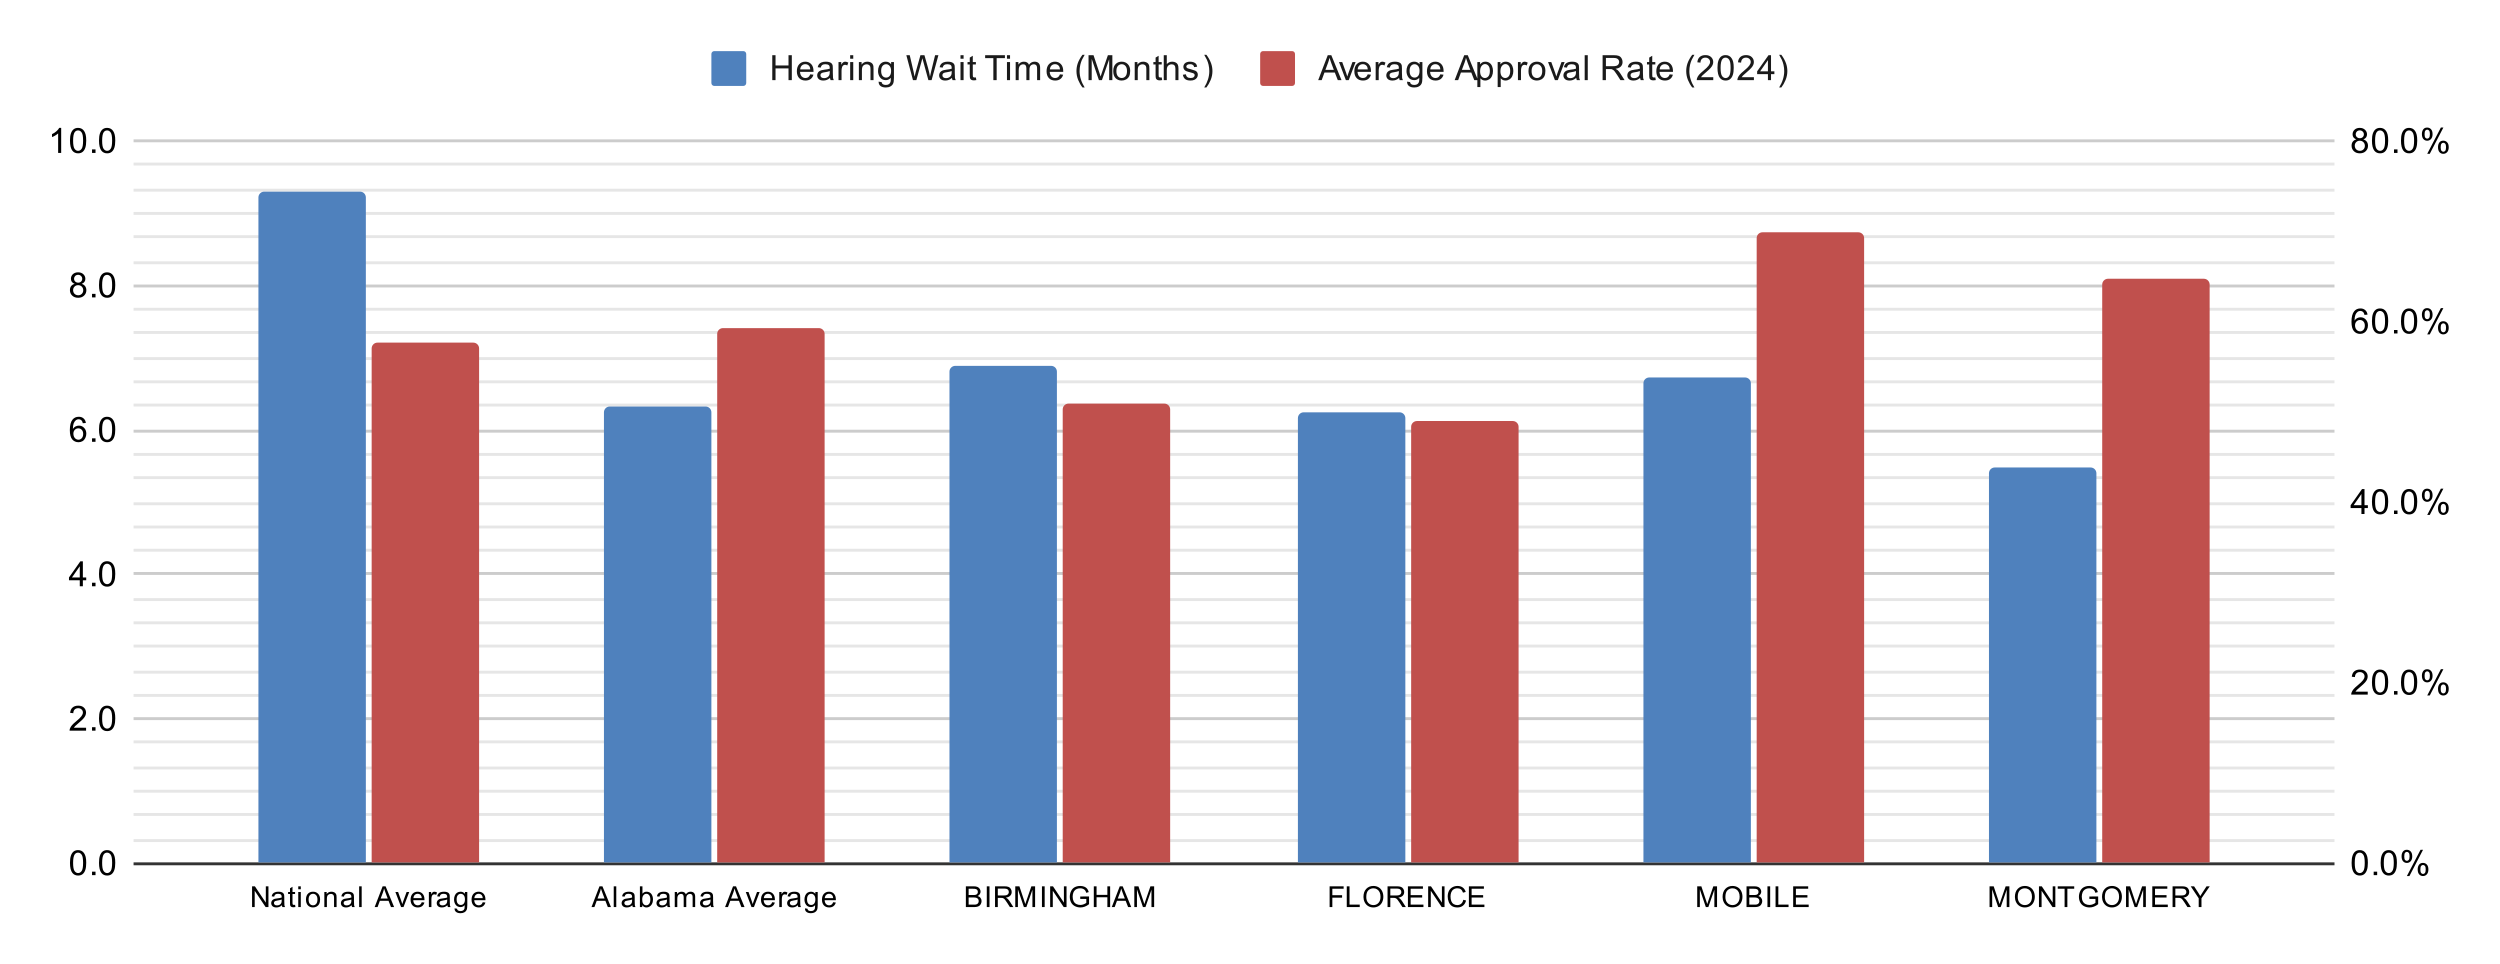 <svg xmlns:xlink="http://www.w3.org/1999/xlink" xmlns="http://www.w3.org/2000/svg" viewBox="0.0 0.0 861.0 332.0" fill="none" stroke="none" stroke-linecap="square" stroke-miterlimit="10" width="861" height="332"><path fill="#ffffff" d="M0 0L861.0 0L861.0 332.0L0 332.0L0 0Z" fill-rule="nonzero"></path><path stroke="#333333" stroke-width="1.0" stroke-linecap="butt" d="M46.5 297.5L803.5 297.5" fill-rule="nonzero"></path><path stroke="#cccccc" stroke-width="1.0" stroke-linecap="butt" d="M46.5 247.5L803.5 247.5" fill-rule="nonzero"></path><path stroke="#cccccc" stroke-width="1.0" stroke-linecap="butt" d="M46.5 197.5L803.5 197.5" fill-rule="nonzero"></path><path stroke="#cccccc" stroke-width="1.0" stroke-linecap="butt" d="M46.5 148.5L803.5 148.5" fill-rule="nonzero"></path><path stroke="#cccccc" stroke-width="1.0" stroke-linecap="butt" d="M46.5 98.5L803.5 98.5" fill-rule="nonzero"></path><path stroke="#cccccc" stroke-width="1.0" stroke-linecap="butt" d="M46.5 48.5L803.5 48.5" fill-rule="nonzero"></path><path stroke="#e6e6e6" stroke-width="1.0" stroke-linecap="butt" d="M46.5 289.5L803.5 289.5" fill-rule="nonzero"></path><path stroke="#e6e6e6" stroke-width="1.0" stroke-linecap="butt" d="M46.5 280.5L803.5 280.5" fill-rule="nonzero"></path><path stroke="#e6e6e6" stroke-width="1.0" stroke-linecap="butt" d="M46.5 272.5L803.5 272.5" fill-rule="nonzero"></path><path stroke="#e6e6e6" stroke-width="1.0" stroke-linecap="butt" d="M46.5 264.5L803.5 264.5" fill-rule="nonzero"></path><path stroke="#e6e6e6" stroke-width="1.0" stroke-linecap="butt" d="M46.5 255.5L803.5 255.5" fill-rule="nonzero"></path><path stroke="#e6e6e6" stroke-width="1.0" stroke-linecap="butt" d="M46.5 239.5L803.5 239.5" fill-rule="nonzero"></path><path stroke="#e6e6e6" stroke-width="1.0" stroke-linecap="butt" d="M46.5 231.5L803.5 231.5" fill-rule="nonzero"></path><path stroke="#e6e6e6" stroke-width="1.0" stroke-linecap="butt" d="M46.5 222.5L803.5 222.5" fill-rule="nonzero"></path><path stroke="#e6e6e6" stroke-width="1.0" stroke-linecap="butt" d="M46.5 214.5L803.5 214.5" fill-rule="nonzero"></path><path stroke="#e6e6e6" stroke-width="1.0" stroke-linecap="butt" d="M46.5 206.5L803.5 206.5" fill-rule="nonzero"></path><path stroke="#e6e6e6" stroke-width="1.0" stroke-linecap="butt" d="M46.5 189.5L803.5 189.5" fill-rule="nonzero"></path><path stroke="#e6e6e6" stroke-width="1.0" stroke-linecap="butt" d="M46.5 181.5L803.5 181.5" fill-rule="nonzero"></path><path stroke="#e6e6e6" stroke-width="1.0" stroke-linecap="butt" d="M46.5 173.5L803.5 173.5" fill-rule="nonzero"></path><path stroke="#e6e6e6" stroke-width="1.0" stroke-linecap="butt" d="M46.5 164.5L803.5 164.5" fill-rule="nonzero"></path><path stroke="#e6e6e6" stroke-width="1.0" stroke-linecap="butt" d="M46.5 156.5L803.5 156.5" fill-rule="nonzero"></path><path stroke="#e6e6e6" stroke-width="1.0" stroke-linecap="butt" d="M46.5 139.5L803.5 139.5" fill-rule="nonzero"></path><path stroke="#e6e6e6" stroke-width="1.0" stroke-linecap="butt" d="M46.5 131.5L803.5 131.5" fill-rule="nonzero"></path><path stroke="#e6e6e6" stroke-width="1.0" stroke-linecap="butt" d="M46.5 123.5L803.5 123.5" fill-rule="nonzero"></path><path stroke="#e6e6e6" stroke-width="1.0" stroke-linecap="butt" d="M46.5 114.5L803.5 114.5" fill-rule="nonzero"></path><path stroke="#e6e6e6" stroke-width="1.0" stroke-linecap="butt" d="M46.5 106.5L803.5 106.5" fill-rule="nonzero"></path><path stroke="#e6e6e6" stroke-width="1.0" stroke-linecap="butt" d="M46.5 90.5L803.5 90.5" fill-rule="nonzero"></path><path stroke="#e6e6e6" stroke-width="1.0" stroke-linecap="butt" d="M46.5 81.5L803.5 81.5" fill-rule="nonzero"></path><path stroke="#e6e6e6" stroke-width="1.0" stroke-linecap="butt" d="M46.5 73.5L803.5 73.5" fill-rule="nonzero"></path><path stroke="#e6e6e6" stroke-width="1.0" stroke-linecap="butt" d="M46.5 65.5L803.5 65.5" fill-rule="nonzero"></path><path stroke="#e6e6e6" stroke-width="1.0" stroke-linecap="butt" d="M46.5 56.5L803.5 56.5" fill-rule="nonzero"></path><clipPath id="id_0"><path d="M46.6 48.667L803.4 48.667L803.4 297.4L46.6 297.4L46.6 48.667Z" clip-rule="nonzero"></path></clipPath><path stroke="#000000" stroke-width="2.0" stroke-linecap="butt" stroke-opacity="0.0" clip-path="url(#id_0)" d="M126.0 297.0L89.0 297.0L89.0 68.0C89.0 66.895 89.895 66.0 91.0 66.0L124.0 66.0C125.105 66.0 126.0 66.895 126.0 68.0Z" fill-rule="nonzero"></path><path fill="#4f81bd" clip-path="url(#id_0)" d="M126.0 297.0L89.0 297.0L89.0 68.0C89.0 66.895 89.895 66.0 91.0 66.0L124.0 66.0C125.105 66.0 126.0 66.895 126.0 68.0Z" fill-rule="nonzero"></path><path stroke="#000000" stroke-width="2.0" stroke-linecap="butt" stroke-opacity="0.0" clip-path="url(#id_0)" d="M245.0 297.0L208.0 297.0L208.0 142.0C208.0 140.895 208.895 140.0 210.0 140.0L243.0 140.0C244.105 140.0 245.0 140.895 245.0 142.0Z" fill-rule="nonzero"></path><path fill="#4f81bd" clip-path="url(#id_0)" d="M245.0 297.0L208.0 297.0L208.0 142.0C208.0 140.895 208.895 140.0 210.0 140.0L243.0 140.0C244.105 140.0 245.0 140.895 245.0 142.0Z" fill-rule="nonzero"></path><path stroke="#000000" stroke-width="2.0" stroke-linecap="butt" stroke-opacity="0.0" clip-path="url(#id_0)" d="M364.0 297.0L327.0 297.0L327.0 128.0C327.0 126.895 327.895 126.0 329.0 126.0L362.0 126.0C363.105 126.0 364.0 126.895 364.0 128.0Z" fill-rule="nonzero"></path><path fill="#4f81bd" clip-path="url(#id_0)" d="M364.0 297.0L327.0 297.0L327.0 128.0C327.0 126.895 327.895 126.0 329.0 126.0L362.0 126.0C363.105 126.0 364.0 126.895 364.0 128.0Z" fill-rule="nonzero"></path><path stroke="#000000" stroke-width="2.0" stroke-linecap="butt" stroke-opacity="0.0" clip-path="url(#id_0)" d="M484.0 297.0L447.0 297.0L447.0 144.0C447.0 142.895 447.895 142.0 449.0 142.0L482.0 142.0C483.105 142.0 484.0 142.895 484.0 144.0Z" fill-rule="nonzero"></path><path fill="#4f81bd" clip-path="url(#id_0)" d="M484.0 297.0L447.0 297.0L447.0 144.0C447.0 142.895 447.895 142.0 449.0 142.0L482.0 142.0C483.105 142.0 484.0 142.895 484.0 144.0Z" fill-rule="nonzero"></path><path stroke="#000000" stroke-width="2.0" stroke-linecap="butt" stroke-opacity="0.0" clip-path="url(#id_0)" d="M603.0 297.0L566.0 297.0L566.0 132.0C566.0 130.895 566.895 130.0 568.0 130.0L601.0 130.0C602.105 130.0 603.0 130.895 603.0 132.0Z" fill-rule="nonzero"></path><path fill="#4f81bd" clip-path="url(#id_0)" d="M603.0 297.0L566.0 297.0L566.0 132.0C566.0 130.895 566.895 130.0 568.0 130.0L601.0 130.0C602.105 130.0 603.0 130.895 603.0 132.0Z" fill-rule="nonzero"></path><path stroke="#000000" stroke-width="2.0" stroke-linecap="butt" stroke-opacity="0.0" clip-path="url(#id_0)" d="M722.0 297.0L685.0 297.0L685.0 163.0C685.0 161.895 685.895 161.0 687.0 161.0L720.0 161.0C721.105 161.0 722.0 161.895 722.0 163.0Z" fill-rule="nonzero"></path><path fill="#4f81bd" clip-path="url(#id_0)" d="M722.0 297.0L685.0 297.0L685.0 163.0C685.0 161.895 685.895 161.0 687.0 161.0L720.0 161.0C721.105 161.0 722.0 161.895 722.0 163.0Z" fill-rule="nonzero"></path><path stroke="#000000" stroke-width="2.0" stroke-linecap="butt" stroke-opacity="0.0" clip-path="url(#id_0)" d="M165.0 297.0L128.0 297.0L128.0 120.0C128.0 118.895 128.895 118.0 130.0 118.0L163.0 118.0C164.105 118.0 165.0 118.895 165.0 120.0Z" fill-rule="nonzero"></path><path fill="#c0504d" clip-path="url(#id_0)" d="M165.0 297.0L128.0 297.0L128.0 120.0C128.0 118.895 128.895 118.0 130.0 118.0L163.0 118.0C164.105 118.0 165.0 118.895 165.0 120.0Z" fill-rule="nonzero"></path><path stroke="#000000" stroke-width="2.0" stroke-linecap="butt" stroke-opacity="0.0" clip-path="url(#id_0)" d="M284.0 297.0L247.0 297.0L247.0 115.0C247.0 113.895 247.895 113.0 249.0 113.0L282.0 113.0C283.105 113.0 284.0 113.895 284.0 115.0Z" fill-rule="nonzero"></path><path fill="#c0504d" clip-path="url(#id_0)" d="M284.0 297.0L247.0 297.0L247.0 115.0C247.0 113.895 247.895 113.0 249.0 113.0L282.0 113.0C283.105 113.0 284.0 113.895 284.0 115.0Z" fill-rule="nonzero"></path><path stroke="#000000" stroke-width="2.0" stroke-linecap="butt" stroke-opacity="0.0" clip-path="url(#id_0)" d="M403.0 297.0L366.0 297.0L366.0 141.0C366.0 139.895 366.895 139.0 368.0 139.0L401.0 139.0C402.105 139.0 403.0 139.895 403.0 141.0Z" fill-rule="nonzero"></path><path fill="#c0504d" clip-path="url(#id_0)" d="M403.0 297.0L366.0 297.0L366.0 141.0C366.0 139.895 366.895 139.0 368.0 139.0L401.0 139.0C402.105 139.0 403.0 139.895 403.0 141.0Z" fill-rule="nonzero"></path><path stroke="#000000" stroke-width="2.0" stroke-linecap="butt" stroke-opacity="0.0" clip-path="url(#id_0)" d="M523.0 297.0L486.0 297.0L486.0 147.0C486.0 145.895 486.895 145.0 488.0 145.0L521.0 145.0C522.105 145.0 523.0 145.895 523.0 147.0Z" fill-rule="nonzero"></path><path fill="#c0504d" clip-path="url(#id_0)" d="M523.0 297.0L486.0 297.0L486.0 147.0C486.0 145.895 486.895 145.0 488.0 145.0L521.0 145.0C522.105 145.0 523.0 145.895 523.0 147.0Z" fill-rule="nonzero"></path><path stroke="#000000" stroke-width="2.0" stroke-linecap="butt" stroke-opacity="0.0" clip-path="url(#id_0)" d="M642.0 297.0L605.0 297.0L605.0 82.0C605.0 80.895 605.895 80.0 607.0 80.0L640.0 80.0C641.105 80.0 642.0 80.895 642.0 82.0Z" fill-rule="nonzero"></path><path fill="#c0504d" clip-path="url(#id_0)" d="M642.0 297.0L605.0 297.0L605.0 82.0C605.0 80.895 605.895 80.0 607.0 80.0L640.0 80.0C641.105 80.0 642.0 80.895 642.0 82.0Z" fill-rule="nonzero"></path><path stroke="#000000" stroke-width="2.0" stroke-linecap="butt" stroke-opacity="0.0" clip-path="url(#id_0)" d="M761.0 297.0L724.0 297.0L724.0 98.0C724.0 96.895 724.895 96.0 726.0 96.0L759.0 96.0C760.105 96.0 761.0 96.895 761.0 98.0Z" fill-rule="nonzero"></path><path fill="#c0504d" clip-path="url(#id_0)" d="M761.0 297.0L724.0 297.0L724.0 98.0C724.0 96.895 724.895 96.0 726.0 96.0L759.0 96.0C760.105 96.0 761.0 96.895 761.0 98.0Z" fill-rule="nonzero"></path><path fill="#000000" d="M24.1 297.166Q24.1 295.634 24.413 294.712Q24.725 293.775 25.334 293.275Q25.959 292.775 26.897 292.775Q27.584 292.775 28.1 293.056Q28.631 293.337 28.975 293.869Q29.319 294.384 29.506 295.134Q29.694 295.884 29.694 297.166Q29.694 298.681 29.381 299.603Q29.084 300.525 28.459 301.041Q27.85 301.541 26.897 301.541Q25.663 301.541 24.944 300.65Q24.1 299.587 24.1 297.166ZM25.178 297.166Q25.178 299.275 25.678 299.978Q26.178 300.681 26.897 300.681Q27.631 300.681 28.116 299.978Q28.616 299.275 28.616 297.166Q28.616 295.041 28.116 294.353Q27.631 293.65 26.881 293.65Q26.163 293.65 25.725 294.259Q25.178 295.041 25.178 297.166ZM31.694 301.4L31.694 300.197L32.897 300.197L32.897 301.4L31.694 301.4ZM34.1 297.166Q34.1 295.634 34.413 294.712Q34.725 293.775 35.334 293.275Q35.959 292.775 36.897 292.775Q37.584 292.775 38.1 293.056Q38.631 293.337 38.975 293.869Q39.319 294.384 39.506 295.134Q39.694 295.884 39.694 297.166Q39.694 298.681 39.381 299.603Q39.084 300.525 38.459 301.041Q37.85 301.541 36.897 301.541Q35.663 301.541 34.944 300.65Q34.1 299.587 34.1 297.166ZM35.178 297.166Q35.178 299.275 35.678 299.978Q36.178 300.681 36.897 300.681Q37.631 300.681 38.116 299.978Q38.616 299.275 38.616 297.166Q38.616 295.041 38.116 294.353Q37.631 293.65 36.881 293.65Q36.163 293.65 35.725 294.259Q35.178 295.041 35.178 297.166Z" fill-rule="nonzero"></path><path fill="#000000" d="M29.647 250.638L29.647 251.653L23.959 251.653Q23.959 251.278 24.084 250.919Q24.303 250.341 24.772 249.778Q25.256 249.216 26.163 248.481Q27.569 247.325 28.053 246.653Q28.553 245.981 28.553 245.388Q28.553 244.763 28.1 244.341Q27.647 243.903 26.928 243.903Q26.163 243.903 25.709 244.356Q25.256 244.81 25.241 245.622L24.163 245.513Q24.272 244.294 24.991 243.669Q25.725 243.028 26.959 243.028Q28.194 243.028 28.913 243.716Q29.631 244.403 29.631 245.419Q29.631 245.935 29.413 246.435Q29.209 246.919 28.709 247.481Q28.225 248.028 27.1 248.981Q26.147 249.778 25.866 250.075Q25.6 250.356 25.428 250.638L29.647 250.638ZM31.694 251.653L31.694 250.45L32.897 250.45L32.897 251.653L31.694 251.653ZM34.1 247.419Q34.1 245.888 34.413 244.966Q34.725 244.028 35.334 243.528Q35.959 243.028 36.897 243.028Q37.584 243.028 38.1 243.31Q38.631 243.591 38.975 244.122Q39.319 244.638 39.506 245.388Q39.694 246.138 39.694 247.419Q39.694 248.935 39.381 249.856Q39.084 250.778 38.459 251.294Q37.85 251.794 36.897 251.794Q35.663 251.794 34.944 250.903Q34.1 249.841 34.1 247.419ZM35.178 247.419Q35.178 249.528 35.678 250.231Q36.178 250.935 36.897 250.935Q37.631 250.935 38.116 250.231Q38.616 249.528 38.616 247.419Q38.616 245.294 38.116 244.606Q37.631 243.903 36.881 243.903Q36.163 243.903 35.725 244.513Q35.178 245.294 35.178 247.419Z" fill-rule="nonzero"></path><path fill="#000000" d="M27.475 201.907L27.475 199.844L23.756 199.844L23.756 198.875L27.678 193.313L28.538 193.313L28.538 198.875L29.694 198.875L29.694 199.844L28.538 199.844L28.538 201.907L27.475 201.907ZM27.475 198.875L27.475 195.016L24.788 198.875L27.475 198.875ZM31.694 201.907L31.694 200.704L32.897 200.704L32.897 201.907L31.694 201.907ZM34.1 197.672Q34.1 196.141 34.413 195.219Q34.725 194.282 35.334 193.782Q35.959 193.282 36.897 193.282Q37.584 193.282 38.1 193.563Q38.631 193.844 38.975 194.375Q39.319 194.891 39.506 195.641Q39.694 196.391 39.694 197.672Q39.694 199.188 39.381 200.11Q39.084 201.032 38.459 201.547Q37.85 202.047 36.897 202.047Q35.663 202.047 34.944 201.157Q34.1 200.094 34.1 197.672ZM35.178 197.672Q35.178 199.782 35.678 200.485Q36.178 201.188 36.897 201.188Q37.631 201.188 38.116 200.485Q38.616 199.782 38.616 197.672Q38.616 195.547 38.116 194.86Q37.631 194.157 36.881 194.157Q36.163 194.157 35.725 194.766Q35.178 195.547 35.178 197.672Z" fill-rule="nonzero"></path><path fill="#000000" d="M29.569 145.676L28.522 145.754Q28.381 145.129 28.131 144.847Q27.694 144.394 27.069 144.394Q26.569 144.394 26.178 144.676Q25.694 145.051 25.397 145.754Q25.116 146.441 25.1 147.722Q25.475 147.144 26.022 146.863Q26.584 146.582 27.194 146.582Q28.241 146.582 28.975 147.363Q29.725 148.144 29.725 149.363Q29.725 150.176 29.366 150.879Q29.022 151.566 28.413 151.941Q27.803 152.301 27.038 152.301Q25.709 152.301 24.881 151.332Q24.053 150.363 24.053 148.144Q24.053 145.644 24.975 144.519Q25.772 143.535 27.131 143.535Q28.147 143.535 28.788 144.113Q29.444 144.676 29.569 145.676ZM25.272 149.379Q25.272 149.926 25.491 150.426Q25.725 150.91 26.131 151.176Q26.553 151.441 27.022 151.441Q27.678 151.441 28.163 150.91Q28.647 150.363 28.647 149.441Q28.647 148.551 28.163 148.035Q27.694 147.519 26.975 147.519Q26.256 147.519 25.756 148.035Q25.272 148.551 25.272 149.379ZM31.694 152.16L31.694 150.957L32.897 150.957L32.897 152.16L31.694 152.16ZM34.1 147.926Q34.1 146.394 34.413 145.472Q34.725 144.535 35.334 144.035Q35.959 143.535 36.897 143.535Q37.584 143.535 38.1 143.816Q38.631 144.097 38.975 144.629Q39.319 145.144 39.506 145.894Q39.694 146.644 39.694 147.926Q39.694 149.441 39.381 150.363Q39.084 151.285 38.459 151.801Q37.85 152.301 36.897 152.301Q35.663 152.301 34.944 151.41Q34.1 150.347 34.1 147.926ZM35.178 147.926Q35.178 150.035 35.678 150.738Q36.178 151.441 36.897 151.441Q37.631 151.441 38.116 150.738Q38.616 150.035 38.616 147.926Q38.616 145.801 38.116 145.113Q37.631 144.41 36.881 144.41Q36.163 144.41 35.725 145.019Q35.178 145.801 35.178 147.926Z" fill-rule="nonzero"></path><path fill="#000000" d="M25.725 97.757Q25.069 97.507 24.741 97.07Q24.428 96.616 24.428 96.007Q24.428 95.07 25.1 94.429Q25.788 93.788 26.897 93.788Q28.022 93.788 28.709 94.445Q29.397 95.101 29.397 96.038Q29.397 96.632 29.084 97.07Q28.772 97.507 28.131 97.757Q28.928 98.007 29.334 98.585Q29.741 99.163 29.741 99.96Q29.741 101.054 28.959 101.804Q28.194 102.554 26.913 102.554Q25.647 102.554 24.866 101.804Q24.084 101.054 24.084 99.929Q24.084 99.085 24.506 98.523Q24.944 97.96 25.725 97.757ZM25.506 95.96Q25.506 96.57 25.897 96.96Q26.303 97.351 26.928 97.351Q27.538 97.351 27.928 96.976Q28.319 96.585 28.319 96.023Q28.319 95.445 27.913 95.054Q27.506 94.648 26.913 94.648Q26.303 94.648 25.897 95.038Q25.506 95.429 25.506 95.96ZM25.178 99.929Q25.178 100.382 25.381 100.804Q25.6 101.226 26.022 101.46Q26.444 101.695 26.928 101.695Q27.678 101.695 28.163 101.21Q28.663 100.726 28.663 99.976Q28.663 99.21 28.163 98.71Q27.663 98.21 26.897 98.21Q26.147 98.21 25.663 98.71Q25.178 99.195 25.178 99.929ZM31.694 102.413L31.694 101.21L32.897 101.21L32.897 102.413L31.694 102.413ZM34.1 98.179Q34.1 96.648 34.413 95.726Q34.725 94.788 35.334 94.288Q35.959 93.788 36.897 93.788Q37.584 93.788 38.1 94.07Q38.631 94.351 38.975 94.882Q39.319 95.398 39.506 96.148Q39.694 96.898 39.694 98.179Q39.694 99.695 39.381 100.616Q39.084 101.538 38.459 102.054Q37.85 102.554 36.897 102.554Q35.663 102.554 34.944 101.663Q34.1 100.601 34.1 98.179ZM35.178 98.179Q35.178 100.288 35.678 100.991Q36.178 101.695 36.897 101.695Q37.631 101.695 38.116 100.991Q38.616 100.288 38.616 98.179Q38.616 96.054 38.116 95.366Q37.631 94.663 36.881 94.663Q36.163 94.663 35.725 95.273Q35.178 96.054 35.178 98.179Z" fill-rule="nonzero"></path><path fill="#000000" d="M21.069 52.667L20.022 52.667L20.022 45.948Q19.631 46.307 19.006 46.682Q18.397 47.042 17.913 47.214L17.913 46.198Q18.788 45.776 19.444 45.198Q20.116 44.604 20.397 44.042L21.069 44.042L21.069 52.667ZM24.1 48.432Q24.1 46.901 24.413 45.979Q24.725 45.042 25.334 44.542Q25.959 44.042 26.897 44.042Q27.584 44.042 28.1 44.323Q28.631 44.604 28.975 45.135Q29.319 45.651 29.506 46.401Q29.694 47.151 29.694 48.432Q29.694 49.948 29.381 50.87Q29.084 51.792 28.459 52.307Q27.85 52.807 26.897 52.807Q25.663 52.807 24.944 51.917Q24.1 50.854 24.1 48.432ZM25.178 48.432Q25.178 50.542 25.678 51.245Q26.178 51.948 26.897 51.948Q27.631 51.948 28.116 51.245Q28.616 50.542 28.616 48.432Q28.616 46.307 28.116 45.62Q27.631 44.917 26.881 44.917Q26.163 44.917 25.725 45.526Q25.178 46.307 25.178 48.432ZM31.694 52.667L31.694 51.464L32.897 51.464L32.897 52.667L31.694 52.667ZM34.1 48.432Q34.1 46.901 34.413 45.979Q34.725 45.042 35.334 44.542Q35.959 44.042 36.897 44.042Q37.584 44.042 38.1 44.323Q38.631 44.604 38.975 45.135Q39.319 45.651 39.506 46.401Q39.694 47.151 39.694 48.432Q39.694 49.948 39.381 50.87Q39.084 51.792 38.459 52.307Q37.85 52.807 36.897 52.807Q35.663 52.807 34.944 51.917Q34.1 50.854 34.1 48.432ZM35.178 48.432Q35.178 50.542 35.678 51.245Q36.178 51.948 36.897 51.948Q37.631 51.948 38.116 51.245Q38.616 50.542 38.616 48.432Q38.616 46.307 38.116 45.62Q37.631 44.917 36.881 44.917Q36.163 44.917 35.725 45.526Q35.178 46.307 35.178 48.432Z" fill-rule="nonzero"></path><path fill="#000000" d="M809.9 297.166Q809.9 295.634 810.212 294.712Q810.525 293.775 811.134 293.275Q811.759 292.775 812.697 292.775Q813.384 292.775 813.9 293.056Q814.431 293.337 814.775 293.869Q815.119 294.384 815.306 295.134Q815.494 295.884 815.494 297.166Q815.494 298.681 815.181 299.603Q814.884 300.525 814.259 301.041Q813.65 301.541 812.697 301.541Q811.462 301.541 810.744 300.65Q809.9 299.587 809.9 297.166ZM810.978 297.166Q810.978 299.275 811.478 299.978Q811.978 300.681 812.697 300.681Q813.431 300.681 813.916 299.978Q814.416 299.275 814.416 297.166Q814.416 295.041 813.916 294.353Q813.431 293.65 812.681 293.65Q811.962 293.65 811.525 294.259Q810.978 295.041 810.978 297.166ZM817.494 301.4L817.494 300.197L818.697 300.197L818.697 301.4L817.494 301.4ZM819.9 297.166Q819.9 295.634 820.212 294.712Q820.525 293.775 821.134 293.275Q821.759 292.775 822.697 292.775Q823.384 292.775 823.9 293.056Q824.431 293.337 824.775 293.869Q825.119 294.384 825.306 295.134Q825.494 295.884 825.494 297.166Q825.494 298.681 825.181 299.603Q824.884 300.525 824.259 301.041Q823.65 301.541 822.697 301.541Q821.462 301.541 820.744 300.65Q819.9 299.587 819.9 297.166ZM820.978 297.166Q820.978 299.275 821.478 299.978Q821.978 300.681 822.697 300.681Q823.431 300.681 823.916 299.978Q824.416 299.275 824.416 297.166Q824.416 295.041 823.916 294.353Q823.431 293.65 822.681 293.65Q821.962 293.65 821.525 294.259Q820.978 295.041 820.978 297.166ZM827.103 294.869Q827.103 293.947 827.556 293.306Q828.025 292.666 828.9 292.666Q829.712 292.666 830.244 293.244Q830.775 293.822 830.775 294.931Q830.775 296.025 830.228 296.619Q829.697 297.197 828.916 297.197Q828.134 297.197 827.619 296.619Q827.103 296.041 827.103 294.869ZM828.931 293.384Q828.541 293.384 828.275 293.728Q828.025 294.072 828.025 294.978Q828.025 295.806 828.275 296.15Q828.541 296.478 828.931 296.478Q829.337 296.478 829.587 296.134Q829.853 295.791 829.853 294.9Q829.853 294.056 829.587 293.728Q829.322 293.384 828.931 293.384ZM828.931 301.712L833.634 292.666L834.494 292.666L829.806 301.712L828.931 301.712ZM832.65 299.384Q832.65 298.462 833.103 297.822Q833.572 297.181 834.462 297.181Q835.275 297.181 835.806 297.759Q836.337 298.322 836.337 299.447Q836.337 300.541 835.791 301.134Q835.259 301.712 834.462 301.712Q833.697 301.712 833.166 301.134Q832.65 300.556 832.65 299.384ZM834.494 297.9Q834.087 297.9 833.822 298.244Q833.572 298.587 833.572 299.494Q833.572 300.306 833.837 300.65Q834.103 300.994 834.494 300.994Q834.884 300.994 835.15 300.65Q835.416 300.306 835.416 299.4Q835.416 298.572 835.15 298.244Q834.884 297.9 834.494 297.9Z" fill-rule="nonzero"></path><path fill="#000000" d="M815.447 238.201L815.447 239.217L809.759 239.217Q809.759 238.842 809.884 238.482Q810.103 237.904 810.572 237.342Q811.056 236.779 811.962 236.045Q813.369 234.889 813.853 234.217Q814.353 233.545 814.353 232.951Q814.353 232.326 813.9 231.904Q813.447 231.467 812.728 231.467Q811.962 231.467 811.509 231.92Q811.056 232.373 811.041 233.185L809.962 233.076Q810.072 231.857 810.791 231.232Q811.525 230.592 812.759 230.592Q813.994 230.592 814.712 231.279Q815.431 231.967 815.431 232.982Q815.431 233.498 815.212 233.998Q815.009 234.482 814.509 235.045Q814.025 235.592 812.9 236.545Q811.947 237.342 811.666 237.639Q811.4 237.92 811.228 238.201L815.447 238.201ZM816.9 234.982Q816.9 233.451 817.212 232.529Q817.525 231.592 818.134 231.092Q818.759 230.592 819.697 230.592Q820.384 230.592 820.9 230.873Q821.431 231.154 821.775 231.685Q822.119 232.201 822.306 232.951Q822.494 233.701 822.494 234.982Q822.494 236.498 822.181 237.42Q821.884 238.342 821.259 238.857Q820.65 239.357 819.697 239.357Q818.462 239.357 817.744 238.467Q816.9 237.404 816.9 234.982ZM817.978 234.982Q817.978 237.092 818.478 237.795Q818.978 238.498 819.697 238.498Q820.431 238.498 820.916 237.795Q821.416 237.092 821.416 234.982Q821.416 232.857 820.916 232.17Q820.431 231.467 819.681 231.467Q818.962 231.467 818.525 232.076Q817.978 232.857 817.978 234.982ZM824.494 239.217L824.494 238.014L825.697 238.014L825.697 239.217L824.494 239.217ZM826.9 234.982Q826.9 233.451 827.212 232.529Q827.525 231.592 828.134 231.092Q828.759 230.592 829.697 230.592Q830.384 230.592 830.9 230.873Q831.431 231.154 831.775 231.685Q832.119 232.201 832.306 232.951Q832.494 233.701 832.494 234.982Q832.494 236.498 832.181 237.42Q831.884 238.342 831.259 238.857Q830.65 239.357 829.697 239.357Q828.462 239.357 827.744 238.467Q826.9 237.404 826.9 234.982ZM827.978 234.982Q827.978 237.092 828.478 237.795Q828.978 238.498 829.697 238.498Q830.431 238.498 830.916 237.795Q831.416 237.092 831.416 234.982Q831.416 232.857 830.916 232.17Q830.431 231.467 829.681 231.467Q828.962 231.467 828.525 232.076Q827.978 232.857 827.978 234.982ZM834.103 232.685Q834.103 231.764 834.556 231.123Q835.025 230.482 835.9 230.482Q836.712 230.482 837.244 231.06Q837.775 231.639 837.775 232.748Q837.775 233.842 837.228 234.435Q836.697 235.014 835.916 235.014Q835.134 235.014 834.619 234.435Q834.103 233.857 834.103 232.685ZM835.931 231.201Q835.541 231.201 835.275 231.545Q835.025 231.889 835.025 232.795Q835.025 233.623 835.275 233.967Q835.541 234.295 835.931 234.295Q836.337 234.295 836.587 233.951Q836.853 233.607 836.853 232.717Q836.853 231.873 836.587 231.545Q836.322 231.201 835.931 231.201ZM835.931 239.529L840.634 230.482L841.494 230.482L836.806 239.529L835.931 239.529ZM839.65 237.201Q839.65 236.279 840.103 235.639Q840.572 234.998 841.462 234.998Q842.275 234.998 842.806 235.576Q843.337 236.139 843.337 237.264Q843.337 238.357 842.791 238.951Q842.259 239.529 841.462 239.529Q840.697 239.529 840.166 238.951Q839.65 238.373 839.65 237.201ZM841.494 235.717Q841.087 235.717 840.822 236.06Q840.572 236.404 840.572 237.31Q840.572 238.123 840.837 238.467Q841.103 238.81 841.494 238.81Q841.884 238.81 842.15 238.467Q842.416 238.123 842.416 237.217Q842.416 236.389 842.15 236.06Q841.884 235.717 841.494 235.717Z" fill-rule="nonzero"></path><path fill="#000000" d="M813.275 177.033L813.275 174.971L809.556 174.971L809.556 174.002L813.478 168.44L814.337 168.44L814.337 174.002L815.494 174.002L815.494 174.971L814.337 174.971L814.337 177.033L813.275 177.033ZM813.275 174.002L813.275 170.143L810.587 174.002L813.275 174.002ZM816.9 172.799Q816.9 171.268 817.212 170.346Q817.525 169.408 818.134 168.908Q818.759 168.408 819.697 168.408Q820.384 168.408 820.9 168.69Q821.431 168.971 821.775 169.502Q822.119 170.018 822.306 170.768Q822.494 171.518 822.494 172.799Q822.494 174.315 822.181 175.236Q821.884 176.158 821.259 176.674Q820.65 177.174 819.697 177.174Q818.462 177.174 817.744 176.283Q816.9 175.221 816.9 172.799ZM817.978 172.799Q817.978 174.908 818.478 175.611Q818.978 176.315 819.697 176.315Q820.431 176.315 820.916 175.611Q821.416 174.908 821.416 172.799Q821.416 170.674 820.916 169.986Q820.431 169.283 819.681 169.283Q818.962 169.283 818.525 169.893Q817.978 170.674 817.978 172.799ZM824.494 177.033L824.494 175.83L825.697 175.83L825.697 177.033L824.494 177.033ZM826.9 172.799Q826.9 171.268 827.212 170.346Q827.525 169.408 828.134 168.908Q828.759 168.408 829.697 168.408Q830.384 168.408 830.9 168.69Q831.431 168.971 831.775 169.502Q832.119 170.018 832.306 170.768Q832.494 171.518 832.494 172.799Q832.494 174.315 832.181 175.236Q831.884 176.158 831.259 176.674Q830.65 177.174 829.697 177.174Q828.462 177.174 827.744 176.283Q826.9 175.221 826.9 172.799ZM827.978 172.799Q827.978 174.908 828.478 175.611Q828.978 176.315 829.697 176.315Q830.431 176.315 830.916 175.611Q831.416 174.908 831.416 172.799Q831.416 170.674 830.916 169.986Q830.431 169.283 829.681 169.283Q828.962 169.283 828.525 169.893Q827.978 170.674 827.978 172.799ZM834.103 170.502Q834.103 169.58 834.556 168.94Q835.025 168.299 835.9 168.299Q836.712 168.299 837.244 168.877Q837.775 169.455 837.775 170.565Q837.775 171.658 837.228 172.252Q836.697 172.83 835.916 172.83Q835.134 172.83 834.619 172.252Q834.103 171.674 834.103 170.502ZM835.931 169.018Q835.541 169.018 835.275 169.361Q835.025 169.705 835.025 170.611Q835.025 171.44 835.275 171.783Q835.541 172.111 835.931 172.111Q836.337 172.111 836.587 171.768Q836.853 171.424 836.853 170.533Q836.853 169.69 836.587 169.361Q836.322 169.018 835.931 169.018ZM835.931 177.346L840.634 168.299L841.494 168.299L836.806 177.346L835.931 177.346ZM839.65 175.018Q839.65 174.096 840.103 173.455Q840.572 172.815 841.462 172.815Q842.275 172.815 842.806 173.393Q843.337 173.955 843.337 175.08Q843.337 176.174 842.791 176.768Q842.259 177.346 841.462 177.346Q840.697 177.346 840.166 176.768Q839.65 176.19 839.65 175.018ZM841.494 173.533Q841.087 173.533 840.822 173.877Q840.572 174.221 840.572 175.127Q840.572 175.94 840.837 176.283Q841.103 176.627 841.494 176.627Q841.884 176.627 842.15 176.283Q842.416 175.94 842.416 175.033Q842.416 174.205 842.15 173.877Q841.884 173.533 841.494 173.533Z" fill-rule="nonzero"></path><path fill="#000000" d="M815.369 108.366L814.322 108.444Q814.181 107.819 813.931 107.537Q813.494 107.084 812.869 107.084Q812.369 107.084 811.978 107.366Q811.494 107.741 811.197 108.444Q810.916 109.131 810.9 110.412Q811.275 109.834 811.822 109.553Q812.384 109.272 812.994 109.272Q814.041 109.272 814.775 110.053Q815.525 110.834 815.525 112.053Q815.525 112.866 815.166 113.569Q814.822 114.256 814.212 114.631Q813.603 114.991 812.837 114.991Q811.509 114.991 810.681 114.022Q809.853 113.053 809.853 110.834Q809.853 108.334 810.775 107.209Q811.572 106.225 812.931 106.225Q813.947 106.225 814.587 106.803Q815.244 107.366 815.369 108.366ZM811.072 112.069Q811.072 112.616 811.291 113.116Q811.525 113.6 811.931 113.866Q812.353 114.131 812.822 114.131Q813.478 114.131 813.962 113.6Q814.447 113.053 814.447 112.131Q814.447 111.241 813.962 110.725Q813.494 110.209 812.775 110.209Q812.056 110.209 811.556 110.725Q811.072 111.241 811.072 112.069ZM816.9 110.616Q816.9 109.084 817.212 108.162Q817.525 107.225 818.134 106.725Q818.759 106.225 819.697 106.225Q820.384 106.225 820.9 106.506Q821.431 106.787 821.775 107.319Q822.119 107.834 822.306 108.584Q822.494 109.334 822.494 110.616Q822.494 112.131 822.181 113.053Q821.884 113.975 821.259 114.491Q820.65 114.991 819.697 114.991Q818.462 114.991 817.744 114.1Q816.9 113.037 816.9 110.616ZM817.978 110.616Q817.978 112.725 818.478 113.428Q818.978 114.131 819.697 114.131Q820.431 114.131 820.916 113.428Q821.416 112.725 821.416 110.616Q821.416 108.491 820.916 107.803Q820.431 107.1 819.681 107.1Q818.962 107.1 818.525 107.709Q817.978 108.491 817.978 110.616ZM824.494 114.85L824.494 113.647L825.697 113.647L825.697 114.85L824.494 114.85ZM826.9 110.616Q826.9 109.084 827.212 108.162Q827.525 107.225 828.134 106.725Q828.759 106.225 829.697 106.225Q830.384 106.225 830.9 106.506Q831.431 106.787 831.775 107.319Q832.119 107.834 832.306 108.584Q832.494 109.334 832.494 110.616Q832.494 112.131 832.181 113.053Q831.884 113.975 831.259 114.491Q830.65 114.991 829.697 114.991Q828.462 114.991 827.744 114.1Q826.9 113.037 826.9 110.616ZM827.978 110.616Q827.978 112.725 828.478 113.428Q828.978 114.131 829.697 114.131Q830.431 114.131 830.916 113.428Q831.416 112.725 831.416 110.616Q831.416 108.491 830.916 107.803Q830.431 107.1 829.681 107.1Q828.962 107.1 828.525 107.709Q827.978 108.491 827.978 110.616ZM834.103 108.319Q834.103 107.397 834.556 106.756Q835.025 106.116 835.9 106.116Q836.712 106.116 837.244 106.694Q837.775 107.272 837.775 108.381Q837.775 109.475 837.228 110.069Q836.697 110.647 835.916 110.647Q835.134 110.647 834.619 110.069Q834.103 109.491 834.103 108.319ZM835.931 106.834Q835.541 106.834 835.275 107.178Q835.025 107.522 835.025 108.428Q835.025 109.256 835.275 109.6Q835.541 109.928 835.931 109.928Q836.337 109.928 836.587 109.584Q836.853 109.241 836.853 108.35Q836.853 107.506 836.587 107.178Q836.322 106.834 835.931 106.834ZM835.931 115.162L840.634 106.116L841.494 106.116L836.806 115.162L835.931 115.162ZM839.65 112.834Q839.65 111.912 840.103 111.272Q840.572 110.631 841.462 110.631Q842.275 110.631 842.806 111.209Q843.337 111.772 843.337 112.897Q843.337 113.991 842.791 114.584Q842.259 115.162 841.462 115.162Q840.697 115.162 840.166 114.584Q839.65 114.006 839.65 112.834ZM841.494 111.35Q841.087 111.35 840.822 111.694Q840.572 112.037 840.572 112.944Q840.572 113.756 840.837 114.1Q841.103 114.444 841.494 114.444Q841.884 114.444 842.15 114.1Q842.416 113.756 842.416 112.85Q842.416 112.022 842.15 111.694Q841.884 111.35 841.494 111.35Z" fill-rule="nonzero"></path><path fill="#000000" d="M811.525 48.01Q810.869 47.76 810.541 47.323Q810.228 46.87 810.228 46.26Q810.228 45.323 810.9 44.682Q811.587 44.042 812.697 44.042Q813.822 44.042 814.509 44.698Q815.197 45.354 815.197 46.292Q815.197 46.885 814.884 47.323Q814.572 47.76 813.931 48.01Q814.728 48.26 815.134 48.839Q815.541 49.417 815.541 50.214Q815.541 51.307 814.759 52.057Q813.994 52.807 812.712 52.807Q811.447 52.807 810.666 52.057Q809.884 51.307 809.884 50.182Q809.884 49.339 810.306 48.776Q810.744 48.214 811.525 48.01ZM811.306 46.214Q811.306 46.823 811.697 47.214Q812.103 47.604 812.728 47.604Q813.337 47.604 813.728 47.229Q814.119 46.839 814.119 46.276Q814.119 45.698 813.712 45.307Q813.306 44.901 812.712 44.901Q812.103 44.901 811.697 45.292Q811.306 45.682 811.306 46.214ZM810.978 50.182Q810.978 50.635 811.181 51.057Q811.4 51.479 811.822 51.714Q812.244 51.948 812.728 51.948Q813.478 51.948 813.962 51.464Q814.462 50.979 814.462 50.229Q814.462 49.464 813.962 48.964Q813.462 48.464 812.697 48.464Q811.947 48.464 811.462 48.964Q810.978 49.448 810.978 50.182ZM816.9 48.432Q816.9 46.901 817.212 45.979Q817.525 45.042 818.134 44.542Q818.759 44.042 819.697 44.042Q820.384 44.042 820.9 44.323Q821.431 44.604 821.775 45.135Q822.119 45.651 822.306 46.401Q822.494 47.151 822.494 48.432Q822.494 49.948 822.181 50.87Q821.884 51.792 821.259 52.307Q820.65 52.807 819.697 52.807Q818.462 52.807 817.744 51.917Q816.9 50.854 816.9 48.432ZM817.978 48.432Q817.978 50.542 818.478 51.245Q818.978 51.948 819.697 51.948Q820.431 51.948 820.916 51.245Q821.416 50.542 821.416 48.432Q821.416 46.307 820.916 45.62Q820.431 44.917 819.681 44.917Q818.962 44.917 818.525 45.526Q817.978 46.307 817.978 48.432ZM824.494 52.667L824.494 51.464L825.697 51.464L825.697 52.667L824.494 52.667ZM826.9 48.432Q826.9 46.901 827.212 45.979Q827.525 45.042 828.134 44.542Q828.759 44.042 829.697 44.042Q830.384 44.042 830.9 44.323Q831.431 44.604 831.775 45.135Q832.119 45.651 832.306 46.401Q832.494 47.151 832.494 48.432Q832.494 49.948 832.181 50.87Q831.884 51.792 831.259 52.307Q830.65 52.807 829.697 52.807Q828.462 52.807 827.744 51.917Q826.9 50.854 826.9 48.432ZM827.978 48.432Q827.978 50.542 828.478 51.245Q828.978 51.948 829.697 51.948Q830.431 51.948 830.916 51.245Q831.416 50.542 831.416 48.432Q831.416 46.307 830.916 45.62Q830.431 44.917 829.681 44.917Q828.962 44.917 828.525 45.526Q827.978 46.307 827.978 48.432ZM834.103 46.135Q834.103 45.214 834.556 44.573Q835.025 43.932 835.9 43.932Q836.712 43.932 837.244 44.51Q837.775 45.089 837.775 46.198Q837.775 47.292 837.228 47.885Q836.697 48.464 835.916 48.464Q835.134 48.464 834.619 47.885Q834.103 47.307 834.103 46.135ZM835.931 44.651Q835.541 44.651 835.275 44.995Q835.025 45.339 835.025 46.245Q835.025 47.073 835.275 47.417Q835.541 47.745 835.931 47.745Q836.337 47.745 836.587 47.401Q836.853 47.057 836.853 46.167Q836.853 45.323 836.587 44.995Q836.322 44.651 835.931 44.651ZM835.931 52.979L840.634 43.932L841.494 43.932L836.806 52.979L835.931 52.979ZM839.65 50.651Q839.65 49.729 840.103 49.089Q840.572 48.448 841.462 48.448Q842.275 48.448 842.806 49.026Q843.337 49.589 843.337 50.714Q843.337 51.807 842.791 52.401Q842.259 52.979 841.462 52.979Q840.697 52.979 840.166 52.401Q839.65 51.823 839.65 50.651ZM841.494 49.167Q841.087 49.167 840.822 49.51Q840.572 49.854 840.572 50.76Q840.572 51.573 840.837 51.917Q841.103 52.26 841.494 52.26Q841.884 52.26 842.15 51.917Q842.416 51.573 842.416 50.667Q842.416 49.839 842.15 49.51Q841.884 49.167 841.494 49.167Z" fill-rule="nonzero"></path><path fill="#000000" d="M86.813 312.4L86.813 305.244L87.782 305.244L91.547 310.869L91.547 305.244L92.453 305.244L92.453 312.4L91.485 312.4L87.719 306.775L87.719 312.4L86.813 312.4ZM97.094 311.759Q96.61 312.181 96.157 312.353Q95.703 312.525 95.188 312.525Q94.328 312.525 93.86 312.103Q93.407 311.681 93.407 311.025Q93.407 310.65 93.578 310.337Q93.75 310.025 94.032 309.837Q94.313 309.634 94.672 309.541Q94.922 309.478 95.453 309.416Q96.516 309.291 97.016 309.103Q97.016 308.931 97.016 308.884Q97.016 308.337 96.766 308.119Q96.438 307.822 95.766 307.822Q95.157 307.822 94.86 308.041Q94.563 308.259 94.422 308.806L93.563 308.697Q93.672 308.134 93.938 307.806Q94.219 307.462 94.719 307.291Q95.235 307.103 95.907 307.103Q96.563 307.103 96.969 307.259Q97.391 307.416 97.578 307.65Q97.782 307.884 97.86 308.244Q97.907 308.462 97.907 309.056L97.907 310.228Q97.907 311.447 97.953 311.775Q98.016 312.103 98.188 312.4L97.266 312.4Q97.125 312.119 97.094 311.759ZM97.016 309.791Q96.532 309.994 95.578 310.134Q95.047 310.212 94.813 310.306Q94.594 310.4 94.469 310.587Q94.344 310.775 94.344 311.009Q94.344 311.353 94.61 311.587Q94.875 311.822 95.391 311.822Q95.907 311.822 96.297 311.603Q96.688 311.384 96.875 310.994Q97.016 310.697 97.016 310.119L97.016 309.791ZM101.625 311.619L101.75 312.384Q101.375 312.462 101.094 312.462Q100.61 312.462 100.344 312.322Q100.078 312.166 99.969 311.916Q99.875 311.666 99.875 310.884L99.875 307.9L99.219 307.9L99.219 307.212L99.875 307.212L99.875 305.931L100.735 305.4L100.735 307.212L101.625 307.212L101.625 307.9L100.735 307.9L100.735 310.931Q100.735 311.306 100.782 311.416Q100.828 311.525 100.938 311.587Q101.047 311.65 101.235 311.65Q101.391 311.65 101.625 311.619ZM102.719 306.259L102.719 305.244L103.594 305.244L103.594 306.259L102.719 306.259ZM102.719 312.4L102.719 307.212L103.594 307.212L103.594 312.4L102.719 312.4ZM105.375 309.806Q105.375 308.369 106.188 307.666Q106.844 307.103 107.813 307.103Q108.875 307.103 109.547 307.806Q110.235 308.494 110.235 309.728Q110.235 310.728 109.938 311.306Q109.641 311.884 109.063 312.212Q108.485 312.525 107.813 312.525Q106.719 312.525 106.047 311.822Q105.375 311.119 105.375 309.806ZM106.282 309.806Q106.282 310.806 106.719 311.306Q107.157 311.791 107.813 311.791Q108.469 311.791 108.891 311.291Q109.328 310.791 109.328 309.775Q109.328 308.822 108.891 308.322Q108.453 307.822 107.813 307.822Q107.157 307.822 106.719 308.322Q106.282 308.806 106.282 309.806ZM111.703 312.4L111.703 307.212L112.5 307.212L112.5 307.947Q113.063 307.103 114.141 307.103Q114.61 307.103 115 307.275Q115.407 307.431 115.594 307.712Q115.797 307.978 115.875 308.353Q115.922 308.603 115.922 309.212L115.922 312.4L115.047 312.4L115.047 309.244Q115.047 308.712 114.938 308.447Q114.844 308.181 114.578 308.025Q114.313 307.853 113.969 307.853Q113.407 307.853 112.985 308.212Q112.578 308.572 112.578 309.572L112.578 312.4L111.703 312.4ZM121.094 311.759Q120.61 312.181 120.157 312.353Q119.703 312.525 119.188 312.525Q118.328 312.525 117.86 312.103Q117.407 311.681 117.407 311.025Q117.407 310.65 117.578 310.337Q117.75 310.025 118.032 309.837Q118.313 309.634 118.672 309.541Q118.922 309.478 119.453 309.416Q120.516 309.291 121.016 309.103Q121.016 308.931 121.016 308.884Q121.016 308.337 120.766 308.119Q120.438 307.822 119.766 307.822Q119.157 307.822 118.86 308.041Q118.563 308.259 118.422 308.806L117.563 308.697Q117.672 308.134 117.938 307.806Q118.219 307.462 118.719 307.291Q119.235 307.103 119.907 307.103Q120.563 307.103 120.969 307.259Q121.391 307.416 121.578 307.65Q121.782 307.884 121.86 308.244Q121.907 308.462 121.907 309.056L121.907 310.228Q121.907 311.447 121.953 311.775Q122.016 312.103 122.188 312.4L121.266 312.4Q121.125 312.119 121.094 311.759ZM121.016 309.791Q120.532 309.994 119.578 310.134Q119.047 310.212 118.813 310.306Q118.594 310.4 118.469 310.587Q118.344 310.775 118.344 311.009Q118.344 311.353 118.61 311.587Q118.875 311.822 119.391 311.822Q119.907 311.822 120.297 311.603Q120.688 311.384 120.875 310.994Q121.016 310.697 121.016 310.119L121.016 309.791ZM123.688 312.4L123.688 305.244L124.563 305.244L124.563 312.4L123.688 312.4ZM129.032 312.4L131.782 305.244L132.797 305.244L135.735 312.4L134.657 312.4L133.813 310.228L130.828 310.228L130.032 312.4L129.032 312.4ZM131.094 309.462L133.532 309.462L132.782 307.478Q132.438 306.572 132.266 305.994Q132.141 306.681 131.891 307.353L131.094 309.462ZM138.141 312.4L136.172 307.212L137.11 307.212L138.219 310.322Q138.391 310.822 138.547 311.369Q138.672 310.947 138.875 310.384L140.032 307.212L140.938 307.212L138.969 312.4L138.141 312.4ZM145.25 310.728L146.172 310.837Q145.953 311.634 145.36 312.087Q144.782 312.525 143.891 312.525Q142.75 312.525 142.078 311.822Q141.407 311.119 141.407 309.853Q141.407 308.541 142.078 307.822Q142.766 307.103 143.828 307.103Q144.875 307.103 145.532 307.806Q146.188 308.509 146.188 309.791Q146.188 309.869 146.188 310.025L142.328 310.025Q142.375 310.884 142.797 311.337Q143.235 311.791 143.891 311.791Q144.375 311.791 144.719 311.541Q145.063 311.291 145.25 310.728ZM142.375 309.306L145.266 309.306Q145.203 308.65 144.938 308.322Q144.516 307.822 143.844 307.822Q143.235 307.822 142.828 308.228Q142.422 308.634 142.375 309.306ZM147.703 312.4L147.703 307.212L148.485 307.212L148.485 307.994Q148.797 307.447 149.047 307.275Q149.297 307.103 149.61 307.103Q150.063 307.103 150.516 307.384L150.219 308.197Q149.891 308.009 149.563 308.009Q149.282 308.009 149.047 308.181Q148.813 308.353 148.719 308.666Q148.578 309.134 148.578 309.681L148.578 312.4L147.703 312.4ZM154.094 311.759Q153.61 312.181 153.157 312.353Q152.703 312.525 152.188 312.525Q151.328 312.525 150.86 312.103Q150.407 311.681 150.407 311.025Q150.407 310.65 150.578 310.337Q150.75 310.025 151.032 309.837Q151.313 309.634 151.672 309.541Q151.922 309.478 152.453 309.416Q153.516 309.291 154.016 309.103Q154.016 308.931 154.016 308.884Q154.016 308.337 153.766 308.119Q153.438 307.822 152.766 307.822Q152.157 307.822 151.86 308.041Q151.563 308.259 151.422 308.806L150.563 308.697Q150.672 308.134 150.938 307.806Q151.219 307.462 151.719 307.291Q152.235 307.103 152.907 307.103Q153.563 307.103 153.969 307.259Q154.391 307.416 154.578 307.65Q154.782 307.884 154.86 308.244Q154.907 308.462 154.907 309.056L154.907 310.228Q154.907 311.447 154.953 311.775Q155.016 312.103 155.188 312.4L154.266 312.4Q154.125 312.119 154.094 311.759ZM154.016 309.791Q153.532 309.994 152.578 310.134Q152.047 310.212 151.813 310.306Q151.594 310.4 151.469 310.587Q151.344 310.775 151.344 311.009Q151.344 311.353 151.61 311.587Q151.875 311.822 152.391 311.822Q152.907 311.822 153.297 311.603Q153.688 311.384 153.875 310.994Q154.016 310.697 154.016 310.119L154.016 309.791ZM156.547 312.837L157.407 312.962Q157.453 313.353 157.703 313.541Q158.032 313.775 158.594 313.775Q159.203 313.775 159.532 313.525Q159.86 313.291 159.985 312.853Q160.047 312.587 160.047 311.728Q159.469 312.4 158.61 312.4Q157.547 312.4 156.953 311.634Q156.375 310.853 156.375 309.775Q156.375 309.041 156.641 308.416Q156.907 307.775 157.407 307.447Q157.922 307.103 158.61 307.103Q159.532 307.103 160.125 307.837L160.125 307.212L160.938 307.212L160.938 311.697Q160.938 312.916 160.688 313.416Q160.453 313.916 159.907 314.212Q159.375 314.509 158.594 314.509Q157.672 314.509 157.094 314.087Q156.532 313.666 156.547 312.837ZM157.266 309.712Q157.266 310.728 157.672 311.197Q158.078 311.666 158.688 311.666Q159.297 311.666 159.703 311.212Q160.125 310.744 160.125 309.744Q160.125 308.791 159.703 308.306Q159.282 307.822 158.672 307.822Q158.094 307.822 157.672 308.306Q157.266 308.775 157.266 309.712ZM166.25 310.728L167.172 310.837Q166.953 311.634 166.36 312.087Q165.782 312.525 164.891 312.525Q163.75 312.525 163.078 311.822Q162.407 311.119 162.407 309.853Q162.407 308.541 163.078 307.822Q163.766 307.103 164.828 307.103Q165.875 307.103 166.532 307.806Q167.188 308.509 167.188 309.791Q167.188 309.869 167.188 310.025L163.328 310.025Q163.375 310.884 163.797 311.337Q164.235 311.791 164.891 311.791Q165.375 311.791 165.719 311.541Q166.063 311.291 166.25 310.728ZM163.375 309.306L166.266 309.306Q166.203 308.65 165.938 308.322Q165.516 307.822 164.844 307.822Q164.235 307.822 163.828 308.228Q163.422 308.634 163.375 309.306Z" fill-rule="nonzero"></path><path fill="#000000" d="M203.713 312.4L206.463 305.244L207.478 305.244L210.416 312.4L209.338 312.4L208.494 310.228L205.51 310.228L204.713 312.4L203.713 312.4ZM205.775 309.462L208.213 309.462L207.463 307.478Q207.119 306.572 206.947 305.994Q206.822 306.681 206.572 307.353L205.775 309.462ZM211.369 312.4L211.369 305.244L212.244 305.244L212.244 312.4L211.369 312.4ZM217.775 311.759Q217.291 312.181 216.838 312.353Q216.385 312.525 215.869 312.525Q215.01 312.525 214.541 312.103Q214.088 311.681 214.088 311.025Q214.088 310.65 214.26 310.337Q214.431 310.025 214.713 309.837Q214.994 309.634 215.353 309.541Q215.603 309.478 216.135 309.416Q217.197 309.291 217.697 309.103Q217.697 308.931 217.697 308.884Q217.697 308.337 217.447 308.119Q217.119 307.822 216.447 307.822Q215.838 307.822 215.541 308.041Q215.244 308.259 215.103 308.806L214.244 308.697Q214.353 308.134 214.619 307.806Q214.9 307.462 215.4 307.291Q215.916 307.103 216.588 307.103Q217.244 307.103 217.65 307.259Q218.072 307.416 218.26 307.65Q218.463 307.884 218.541 308.244Q218.588 308.462 218.588 309.056L218.588 310.228Q218.588 311.447 218.635 311.775Q218.697 312.103 218.869 312.4L217.947 312.4Q217.806 312.119 217.775 311.759ZM217.697 309.791Q217.213 309.994 216.26 310.134Q215.728 310.212 215.494 310.306Q215.275 310.4 215.15 310.587Q215.025 310.775 215.025 311.009Q215.025 311.353 215.291 311.587Q215.556 311.822 216.072 311.822Q216.588 311.822 216.978 311.603Q217.369 311.384 217.556 310.994Q217.697 310.697 217.697 310.119L217.697 309.791ZM221.197 312.4L220.385 312.4L220.385 305.244L221.26 305.244L221.26 307.791Q221.822 307.103 222.681 307.103Q223.166 307.103 223.588 307.291Q224.01 307.478 224.291 307.837Q224.572 308.181 224.728 308.681Q224.885 309.166 224.885 309.728Q224.885 311.056 224.213 311.791Q223.556 312.525 222.635 312.525Q221.728 312.525 221.197 311.744L221.197 312.4ZM221.181 309.775Q221.181 310.697 221.447 311.119Q221.853 311.791 222.572 311.791Q223.135 311.791 223.556 311.291Q223.978 310.791 223.978 309.806Q223.978 308.791 223.572 308.306Q223.181 307.822 222.603 307.822Q222.025 307.822 221.603 308.322Q221.181 308.822 221.181 309.775ZM229.775 311.759Q229.291 312.181 228.838 312.353Q228.385 312.525 227.869 312.525Q227.01 312.525 226.541 312.103Q226.088 311.681 226.088 311.025Q226.088 310.65 226.26 310.337Q226.431 310.025 226.713 309.837Q226.994 309.634 227.353 309.541Q227.603 309.478 228.135 309.416Q229.197 309.291 229.697 309.103Q229.697 308.931 229.697 308.884Q229.697 308.337 229.447 308.119Q229.119 307.822 228.447 307.822Q227.838 307.822 227.541 308.041Q227.244 308.259 227.103 308.806L226.244 308.697Q226.353 308.134 226.619 307.806Q226.9 307.462 227.4 307.291Q227.916 307.103 228.588 307.103Q229.244 307.103 229.65 307.259Q230.072 307.416 230.26 307.65Q230.463 307.884 230.541 308.244Q230.588 308.462 230.588 309.056L230.588 310.228Q230.588 311.447 230.635 311.775Q230.697 312.103 230.869 312.4L229.947 312.4Q229.806 312.119 229.775 311.759ZM229.697 309.791Q229.213 309.994 228.26 310.134Q227.728 310.212 227.494 310.306Q227.275 310.4 227.15 310.587Q227.025 310.775 227.025 311.009Q227.025 311.353 227.291 311.587Q227.556 311.822 228.072 311.822Q228.588 311.822 228.978 311.603Q229.369 311.384 229.556 310.994Q229.697 310.697 229.697 310.119L229.697 309.791ZM232.385 312.4L232.385 307.212L233.181 307.212L233.181 307.947Q233.416 307.556 233.822 307.337Q234.228 307.103 234.744 307.103Q235.322 307.103 235.681 307.337Q236.056 307.572 236.213 308.009Q236.822 307.103 237.806 307.103Q238.588 307.103 238.994 307.525Q239.416 307.947 239.416 308.837L239.416 312.4L238.541 312.4L238.541 309.134Q238.541 308.603 238.447 308.369Q238.369 308.134 238.135 307.994Q237.916 307.853 237.619 307.853Q237.072 307.853 236.713 308.228Q236.353 308.587 236.353 309.384L236.353 312.4L235.463 312.4L235.463 309.025Q235.463 308.447 235.244 308.15Q235.041 307.853 234.556 307.853Q234.181 307.853 233.869 308.056Q233.556 308.244 233.4 308.619Q233.26 308.994 233.26 309.712L233.26 312.4L232.385 312.4ZM244.775 311.759Q244.291 312.181 243.838 312.353Q243.385 312.525 242.869 312.525Q242.01 312.525 241.541 312.103Q241.088 311.681 241.088 311.025Q241.088 310.65 241.26 310.337Q241.431 310.025 241.713 309.837Q241.994 309.634 242.353 309.541Q242.603 309.478 243.135 309.416Q244.197 309.291 244.697 309.103Q244.697 308.931 244.697 308.884Q244.697 308.337 244.447 308.119Q244.119 307.822 243.447 307.822Q242.838 307.822 242.541 308.041Q242.244 308.259 242.103 308.806L241.244 308.697Q241.353 308.134 241.619 307.806Q241.9 307.462 242.4 307.291Q242.916 307.103 243.588 307.103Q244.244 307.103 244.65 307.259Q245.072 307.416 245.26 307.65Q245.463 307.884 245.541 308.244Q245.588 308.462 245.588 309.056L245.588 310.228Q245.588 311.447 245.635 311.775Q245.697 312.103 245.869 312.4L244.947 312.4Q244.806 312.119 244.775 311.759ZM244.697 309.791Q244.213 309.994 243.26 310.134Q242.728 310.212 242.494 310.306Q242.275 310.4 242.15 310.587Q242.025 310.775 242.025 311.009Q242.025 311.353 242.291 311.587Q242.556 311.822 243.072 311.822Q243.588 311.822 243.978 311.603Q244.369 311.384 244.556 310.994Q244.697 310.697 244.697 310.119L244.697 309.791ZM249.713 312.4L252.463 305.244L253.478 305.244L256.416 312.4L255.338 312.4L254.494 310.228L251.51 310.228L250.713 312.4L249.713 312.4ZM251.775 309.462L254.213 309.462L253.463 307.478Q253.119 306.572 252.947 305.994Q252.822 306.681 252.572 307.353L251.775 309.462ZM258.822 312.4L256.853 307.212L257.791 307.212L258.9 310.322Q259.072 310.822 259.228 311.369Q259.353 310.947 259.556 310.384L260.713 307.212L261.619 307.212L259.65 312.4L258.822 312.4ZM265.931 310.728L266.853 310.837Q266.635 311.634 266.041 312.087Q265.463 312.525 264.572 312.525Q263.431 312.525 262.76 311.822Q262.088 311.119 262.088 309.853Q262.088 308.541 262.76 307.822Q263.447 307.103 264.51 307.103Q265.556 307.103 266.213 307.806Q266.869 308.509 266.869 309.791Q266.869 309.869 266.869 310.025L263.01 310.025Q263.056 310.884 263.478 311.337Q263.916 311.791 264.572 311.791Q265.056 311.791 265.4 311.541Q265.744 311.291 265.931 310.728ZM263.056 309.306L265.947 309.306Q265.885 308.65 265.619 308.322Q265.197 307.822 264.525 307.822Q263.916 307.822 263.51 308.228Q263.103 308.634 263.056 309.306ZM268.385 312.4L268.385 307.212L269.166 307.212L269.166 307.994Q269.478 307.447 269.728 307.275Q269.978 307.103 270.291 307.103Q270.744 307.103 271.197 307.384L270.9 308.197Q270.572 308.009 270.244 308.009Q269.963 308.009 269.728 308.181Q269.494 308.353 269.4 308.666Q269.26 309.134 269.26 309.681L269.26 312.4L268.385 312.4ZM274.775 311.759Q274.291 312.181 273.838 312.353Q273.385 312.525 272.869 312.525Q272.01 312.525 271.541 312.103Q271.088 311.681 271.088 311.025Q271.088 310.65 271.26 310.337Q271.431 310.025 271.713 309.837Q271.994 309.634 272.353 309.541Q272.603 309.478 273.135 309.416Q274.197 309.291 274.697 309.103Q274.697 308.931 274.697 308.884Q274.697 308.337 274.447 308.119Q274.119 307.822 273.447 307.822Q272.838 307.822 272.541 308.041Q272.244 308.259 272.103 308.806L271.244 308.697Q271.353 308.134 271.619 307.806Q271.9 307.462 272.4 307.291Q272.916 307.103 273.588 307.103Q274.244 307.103 274.65 307.259Q275.072 307.416 275.26 307.65Q275.463 307.884 275.541 308.244Q275.588 308.462 275.588 309.056L275.588 310.228Q275.588 311.447 275.635 311.775Q275.697 312.103 275.869 312.4L274.947 312.4Q274.806 312.119 274.775 311.759ZM274.697 309.791Q274.213 309.994 273.26 310.134Q272.728 310.212 272.494 310.306Q272.275 310.4 272.15 310.587Q272.025 310.775 272.025 311.009Q272.025 311.353 272.291 311.587Q272.556 311.822 273.072 311.822Q273.588 311.822 273.978 311.603Q274.369 311.384 274.556 310.994Q274.697 310.697 274.697 310.119L274.697 309.791ZM277.228 312.837L278.088 312.962Q278.135 313.353 278.385 313.541Q278.713 313.775 279.275 313.775Q279.885 313.775 280.213 313.525Q280.541 313.291 280.666 312.853Q280.728 312.587 280.728 311.728Q280.15 312.4 279.291 312.4Q278.228 312.4 277.635 311.634Q277.056 310.853 277.056 309.775Q277.056 309.041 277.322 308.416Q277.588 307.775 278.088 307.447Q278.603 307.103 279.291 307.103Q280.213 307.103 280.806 307.837L280.806 307.212L281.619 307.212L281.619 311.697Q281.619 312.916 281.369 313.416Q281.135 313.916 280.588 314.212Q280.056 314.509 279.275 314.509Q278.353 314.509 277.775 314.087Q277.213 313.666 277.228 312.837ZM277.947 309.712Q277.947 310.728 278.353 311.197Q278.76 311.666 279.369 311.666Q279.978 311.666 280.385 311.212Q280.806 310.744 280.806 309.744Q280.806 308.791 280.385 308.306Q279.963 307.822 279.353 307.822Q278.775 307.822 278.353 308.306Q277.947 308.775 277.947 309.712ZM286.931 310.728L287.853 310.837Q287.635 311.634 287.041 312.087Q286.463 312.525 285.572 312.525Q284.431 312.525 283.76 311.822Q283.088 311.119 283.088 309.853Q283.088 308.541 283.76 307.822Q284.447 307.103 285.51 307.103Q286.556 307.103 287.213 307.806Q287.869 308.509 287.869 309.791Q287.869 309.869 287.869 310.025L284.01 310.025Q284.056 310.884 284.478 311.337Q284.916 311.791 285.572 311.791Q286.056 311.791 286.4 311.541Q286.744 311.291 286.931 310.728ZM284.056 309.306L286.947 309.306Q286.885 308.65 286.619 308.322Q286.197 307.822 285.525 307.822Q284.916 307.822 284.51 308.228Q284.103 308.634 284.056 309.306Z" fill-rule="nonzero"></path><path fill="#000000" d="M332.644 312.4L332.644 305.244L335.331 305.244Q336.144 305.244 336.644 305.462Q337.144 305.681 337.425 306.134Q337.706 306.572 337.706 307.072Q337.706 307.525 337.456 307.931Q337.206 308.337 336.706 308.587Q337.347 308.775 337.691 309.244Q338.05 309.697 338.05 310.322Q338.05 310.822 337.831 311.259Q337.628 311.697 337.316 311.931Q337.003 312.166 336.519 312.291Q336.05 312.4 335.378 312.4L332.644 312.4ZM333.597 308.244L335.144 308.244Q335.769 308.244 336.034 308.166Q336.409 308.056 336.581 307.806Q336.769 307.556 336.769 307.181Q336.769 306.822 336.597 306.556Q336.425 306.291 336.097 306.197Q335.784 306.087 335.019 306.087L333.597 306.087L333.597 308.244ZM333.597 311.556L335.378 311.556Q335.831 311.556 336.019 311.525Q336.347 311.462 336.566 311.322Q336.784 311.181 336.925 310.931Q337.066 310.666 337.066 310.322Q337.066 309.931 336.863 309.634Q336.659 309.337 336.284 309.212Q335.925 309.087 335.238 309.087L333.597 309.087L333.597 311.556ZM339.847 312.4L339.847 305.244L340.784 305.244L340.784 312.4L339.847 312.4ZM342.691 312.4L342.691 305.244L345.863 305.244Q346.831 305.244 347.316 305.447Q347.816 305.634 348.113 306.119Q348.425 306.603 348.425 307.197Q348.425 307.962 347.925 308.478Q347.425 308.994 346.409 309.15Q346.784 309.322 346.972 309.494Q347.394 309.884 347.753 310.447L349.003 312.4L347.816 312.4L346.863 310.916Q346.456 310.259 346.175 309.931Q345.909 309.587 345.691 309.447Q345.488 309.306 345.269 309.259Q345.113 309.228 344.738 309.228L343.644 309.228L343.644 312.4L342.691 312.4ZM343.644 308.4L345.675 308.4Q346.331 308.4 346.691 308.275Q347.066 308.134 347.253 307.837Q347.441 307.541 347.441 307.197Q347.441 306.681 347.066 306.353Q346.706 306.025 345.909 306.025L343.644 306.025L343.644 308.4ZM349.659 312.4L349.659 305.244L351.081 305.244L352.769 310.306Q353.003 311.025 353.113 311.369Q353.238 310.978 353.488 310.228L355.206 305.244L356.488 305.244L356.488 312.4L355.566 312.4L355.566 306.416L353.488 312.4L352.628 312.4L350.566 306.306L350.566 312.4L349.659 312.4ZM358.847 312.4L358.847 305.244L359.784 305.244L359.784 312.4L358.847 312.4ZM361.675 312.4L361.675 305.244L362.644 305.244L366.409 310.869L366.409 305.244L367.316 305.244L367.316 312.4L366.347 312.4L362.581 306.775L362.581 312.4L361.675 312.4ZM372.034 309.587L372.034 308.759L375.066 308.744L375.066 311.4Q374.363 311.962 373.613 312.244Q372.878 312.525 372.097 312.525Q371.05 312.525 370.175 312.072Q369.316 311.619 368.878 310.775Q368.441 309.916 368.441 308.853Q368.441 307.806 368.878 306.9Q369.316 305.994 370.128 305.556Q370.956 305.119 372.019 305.119Q372.8 305.119 373.425 305.369Q374.05 305.619 374.409 306.072Q374.769 306.525 374.956 307.244L374.097 307.478Q373.941 306.931 373.691 306.619Q373.456 306.306 373.003 306.119Q372.566 305.931 372.034 305.931Q371.378 305.931 370.909 306.134Q370.441 306.322 370.144 306.65Q369.847 306.962 369.691 307.353Q369.425 308.025 369.425 308.791Q369.425 309.759 369.753 310.4Q370.081 311.041 370.706 311.353Q371.331 311.666 372.05 311.666Q372.659 311.666 373.238 311.431Q373.831 311.197 374.128 310.931L374.128 309.587L372.034 309.587ZM376.706 312.4L376.706 305.244L377.659 305.244L377.659 308.181L381.378 308.181L381.378 305.244L382.331 305.244L382.331 312.4L381.378 312.4L381.378 309.025L377.659 309.025L377.659 312.4L376.706 312.4ZM382.894 312.4L385.644 305.244L386.659 305.244L389.597 312.4L388.519 312.4L387.675 310.228L384.691 310.228L383.894 312.4L382.894 312.4ZM384.956 309.462L387.394 309.462L386.644 307.478Q386.3 306.572 386.128 305.994Q386.003 306.681 385.753 307.353L384.956 309.462ZM390.659 312.4L390.659 305.244L392.081 305.244L393.769 310.306Q394.003 311.025 394.113 311.369Q394.238 310.978 394.488 310.228L396.206 305.244L397.488 305.244L397.488 312.4L396.566 312.4L396.566 306.416L394.488 312.4L393.628 312.4L391.566 306.306L391.566 312.4L390.659 312.4Z" fill-rule="nonzero"></path><path fill="#000000" d="M457.919 312.4L457.919 305.244L462.747 305.244L462.747 306.087L458.856 306.087L458.856 308.306L462.216 308.306L462.216 309.15L458.856 309.15L458.856 312.4L457.919 312.4ZM463.825 312.4L463.825 305.244L464.778 305.244L464.778 311.556L468.294 311.556L468.294 312.4L463.825 312.4ZM469.575 308.916Q469.575 307.134 470.528 306.134Q471.481 305.119 472.997 305.119Q473.997 305.119 474.794 305.587Q475.591 306.056 475.997 306.916Q476.419 307.759 476.419 308.837Q476.419 309.916 475.981 310.775Q475.544 311.634 474.731 312.087Q473.934 312.525 472.997 312.525Q471.981 312.525 471.184 312.041Q470.387 311.541 469.981 310.697Q469.575 309.853 469.575 308.916ZM470.544 308.931Q470.544 310.228 471.247 310.978Q471.95 311.712 472.997 311.712Q474.059 311.712 474.747 310.962Q475.45 310.212 475.45 308.822Q475.45 307.947 475.153 307.306Q474.856 306.65 474.278 306.291Q473.716 305.931 473.012 305.931Q471.997 305.931 471.262 306.619Q470.544 307.306 470.544 308.931ZM477.872 312.4L477.872 305.244L481.044 305.244Q482.012 305.244 482.497 305.447Q482.997 305.634 483.294 306.119Q483.606 306.603 483.606 307.197Q483.606 307.962 483.106 308.478Q482.606 308.994 481.591 309.15Q481.966 309.322 482.153 309.494Q482.575 309.884 482.934 310.447L484.184 312.4L482.997 312.4L482.044 310.916Q481.637 310.259 481.356 309.931Q481.091 309.587 480.872 309.447Q480.669 309.306 480.45 309.259Q480.294 309.228 479.919 309.228L478.825 309.228L478.825 312.4L477.872 312.4ZM478.825 308.4L480.856 308.4Q481.512 308.4 481.872 308.275Q482.247 308.134 482.434 307.837Q482.622 307.541 482.622 307.197Q482.622 306.681 482.247 306.353Q481.887 306.025 481.091 306.025L478.825 306.025L478.825 308.4ZM484.887 312.4L484.887 305.244L490.059 305.244L490.059 306.087L485.825 306.087L485.825 308.275L489.794 308.275L489.794 309.119L485.825 309.119L485.825 311.556L490.231 311.556L490.231 312.4L484.887 312.4ZM491.856 312.4L491.856 305.244L492.825 305.244L496.591 310.869L496.591 305.244L497.497 305.244L497.497 312.4L496.528 312.4L492.762 306.775L492.762 312.4L491.856 312.4ZM503.966 309.884L504.919 310.134Q504.622 311.291 503.841 311.916Q503.075 312.525 501.95 312.525Q500.794 312.525 500.059 312.056Q499.341 311.572 498.966 310.681Q498.591 309.791 498.591 308.759Q498.591 307.65 499.012 306.822Q499.45 305.978 500.231 305.556Q501.028 305.119 501.966 305.119Q503.044 305.119 503.778 305.666Q504.512 306.212 504.794 307.197L503.856 307.431Q503.606 306.65 503.137 306.291Q502.669 305.931 501.95 305.931Q501.122 305.931 500.559 306.337Q500.012 306.728 499.778 307.4Q499.559 308.056 499.559 308.759Q499.559 309.681 499.825 310.369Q500.091 311.041 500.653 311.384Q501.216 311.712 501.872 311.712Q502.669 311.712 503.216 311.259Q503.778 310.791 503.966 309.884ZM505.887 312.4L505.887 305.244L511.059 305.244L511.059 306.087L506.825 306.087L506.825 308.275L510.794 308.275L510.794 309.119L506.825 309.119L506.825 311.556L511.231 311.556L511.231 312.4L505.887 312.4Z" fill-rule="nonzero"></path><path fill="#000000" d="M584.522 312.4L584.522 305.244L585.944 305.244L587.631 310.306Q587.865 311.025 587.975 311.369Q588.1 310.978 588.35 310.228L590.069 305.244L591.35 305.244L591.35 312.4L590.428 312.4L590.428 306.416L588.35 312.4L587.49 312.4L585.428 306.306L585.428 312.4L584.522 312.4ZM593.256 308.916Q593.256 307.134 594.209 306.134Q595.162 305.119 596.678 305.119Q597.678 305.119 598.475 305.587Q599.272 306.056 599.678 306.916Q600.1 307.759 600.1 308.837Q600.1 309.916 599.662 310.775Q599.225 311.634 598.412 312.087Q597.615 312.525 596.678 312.525Q595.662 312.525 594.865 312.041Q594.069 311.541 593.662 310.697Q593.256 309.853 593.256 308.916ZM594.225 308.931Q594.225 310.228 594.928 310.978Q595.631 311.712 596.678 311.712Q597.74 311.712 598.428 310.962Q599.131 310.212 599.131 308.822Q599.131 307.947 598.834 307.306Q598.537 306.65 597.959 306.291Q597.397 305.931 596.694 305.931Q595.678 305.931 594.944 306.619Q594.225 307.306 594.225 308.931ZM601.506 312.4L601.506 305.244L604.194 305.244Q605.006 305.244 605.506 305.462Q606.006 305.681 606.287 306.134Q606.569 306.572 606.569 307.072Q606.569 307.525 606.319 307.931Q606.069 308.337 605.569 308.587Q606.209 308.775 606.553 309.244Q606.912 309.697 606.912 310.322Q606.912 310.822 606.694 311.259Q606.49 311.697 606.178 311.931Q605.865 312.166 605.381 312.291Q604.912 312.4 604.24 312.4L601.506 312.4ZM602.459 308.244L604.006 308.244Q604.631 308.244 604.897 308.166Q605.272 308.056 605.444 307.806Q605.631 307.556 605.631 307.181Q605.631 306.822 605.459 306.556Q605.287 306.291 604.959 306.197Q604.647 306.087 603.881 306.087L602.459 306.087L602.459 308.244ZM602.459 311.556L604.24 311.556Q604.694 311.556 604.881 311.525Q605.209 311.462 605.428 311.322Q605.647 311.181 605.787 310.931Q605.928 310.666 605.928 310.322Q605.928 309.931 605.725 309.634Q605.522 309.337 605.147 309.212Q604.787 309.087 604.1 309.087L602.459 309.087L602.459 311.556ZM608.709 312.4L608.709 305.244L609.647 305.244L609.647 312.4L608.709 312.4ZM611.506 312.4L611.506 305.244L612.459 305.244L612.459 311.556L615.975 311.556L615.975 312.4L611.506 312.4ZM617.569 312.4L617.569 305.244L622.74 305.244L622.74 306.087L618.506 306.087L618.506 308.275L622.475 308.275L622.475 309.119L618.506 309.119L618.506 311.556L622.912 311.556L622.912 312.4L617.569 312.4Z" fill-rule="nonzero"></path><path fill="#000000" d="M685.203 312.4L685.203 305.244L686.625 305.244L688.312 310.306Q688.547 311.025 688.656 311.369Q688.781 310.978 689.031 310.228L690.75 305.244L692.031 305.244L692.031 312.4L691.109 312.4L691.109 306.416L689.031 312.4L688.172 312.4L686.109 306.306L686.109 312.4L685.203 312.4ZM693.937 308.916Q693.937 307.134 694.89 306.134Q695.843 305.119 697.359 305.119Q698.359 305.119 699.156 305.587Q699.953 306.056 700.359 306.916Q700.781 307.759 700.781 308.837Q700.781 309.916 700.343 310.775Q699.906 311.634 699.093 312.087Q698.297 312.525 697.359 312.525Q696.343 312.525 695.547 312.041Q694.75 311.541 694.343 310.697Q693.937 309.853 693.937 308.916ZM694.906 308.931Q694.906 310.228 695.609 310.978Q696.312 311.712 697.359 311.712Q698.422 311.712 699.109 310.962Q699.812 310.212 699.812 308.822Q699.812 307.947 699.515 307.306Q699.218 306.65 698.64 306.291Q698.078 305.931 697.375 305.931Q696.359 305.931 695.625 306.619Q694.906 307.306 694.906 308.931ZM702.218 312.4L702.218 305.244L703.187 305.244L706.953 310.869L706.953 305.244L707.859 305.244L707.859 312.4L706.89 312.4L703.125 306.775L703.125 312.4L702.218 312.4ZM711.047 312.4L711.047 306.087L708.687 306.087L708.687 305.244L714.359 305.244L714.359 306.087L712 306.087L712 312.4L711.047 312.4ZM719.578 309.587L719.578 308.759L722.609 308.744L722.609 311.4Q721.906 311.962 721.156 312.244Q720.422 312.525 719.64 312.525Q718.593 312.525 717.718 312.072Q716.859 311.619 716.422 310.775Q715.984 309.916 715.984 308.853Q715.984 307.806 716.422 306.9Q716.859 305.994 717.672 305.556Q718.5 305.119 719.562 305.119Q720.343 305.119 720.968 305.369Q721.593 305.619 721.953 306.072Q722.312 306.525 722.5 307.244L721.64 307.478Q721.484 306.931 721.234 306.619Q721 306.306 720.547 306.119Q720.109 305.931 719.578 305.931Q718.922 305.931 718.453 306.134Q717.984 306.322 717.687 306.65Q717.39 306.962 717.234 307.353Q716.968 308.025 716.968 308.791Q716.968 309.759 717.297 310.4Q717.625 311.041 718.25 311.353Q718.875 311.666 719.593 311.666Q720.203 311.666 720.781 311.431Q721.375 311.197 721.672 310.931L721.672 309.587L719.578 309.587ZM723.937 308.916Q723.937 307.134 724.89 306.134Q725.843 305.119 727.359 305.119Q728.359 305.119 729.156 305.587Q729.953 306.056 730.359 306.916Q730.781 307.759 730.781 308.837Q730.781 309.916 730.343 310.775Q729.906 311.634 729.093 312.087Q728.297 312.525 727.359 312.525Q726.343 312.525 725.547 312.041Q724.75 311.541 724.343 310.697Q723.937 309.853 723.937 308.916ZM724.906 308.931Q724.906 310.228 725.609 310.978Q726.312 311.712 727.359 311.712Q728.422 311.712 729.109 310.962Q729.812 310.212 729.812 308.822Q729.812 307.947 729.515 307.306Q729.218 306.65 728.64 306.291Q728.078 305.931 727.375 305.931Q726.359 305.931 725.625 306.619Q724.906 307.306 724.906 308.931ZM732.203 312.4L732.203 305.244L733.625 305.244L735.312 310.306Q735.547 311.025 735.656 311.369Q735.781 310.978 736.031 310.228L737.75 305.244L739.031 305.244L739.031 312.4L738.109 312.4L738.109 306.416L736.031 312.4L735.172 312.4L733.109 306.306L733.109 312.4L732.203 312.4ZM741.25 312.4L741.25 305.244L746.422 305.244L746.422 306.087L742.187 306.087L742.187 308.275L746.156 308.275L746.156 309.119L742.187 309.119L742.187 311.556L746.593 311.556L746.593 312.4L741.25 312.4ZM748.234 312.4L748.234 305.244L751.406 305.244Q752.375 305.244 752.859 305.447Q753.359 305.634 753.656 306.119Q753.968 306.603 753.968 307.197Q753.968 307.962 753.468 308.478Q752.968 308.994 751.953 309.15Q752.328 309.322 752.515 309.494Q752.937 309.884 753.297 310.447L754.547 312.4L753.359 312.4L752.406 310.916Q752 310.259 751.718 309.931Q751.453 309.587 751.234 309.447Q751.031 309.306 750.812 309.259Q750.656 309.228 750.281 309.228L749.187 309.228L749.187 312.4L748.234 312.4ZM749.187 308.4L751.218 308.4Q751.875 308.4 752.234 308.275Q752.609 308.134 752.797 307.837Q752.984 307.541 752.984 307.197Q752.984 306.681 752.609 306.353Q752.25 306.025 751.453 306.025L749.187 306.025L749.187 308.4ZM757.234 312.4L757.234 309.369L754.484 305.244L755.64 305.244L757.047 307.4Q757.437 308.009 757.781 308.603Q758.093 308.056 758.562 307.353L759.937 305.244L761.047 305.244L758.187 309.369L758.187 312.4L757.234 312.4Z" fill-rule="nonzero"></path><path fill="#4f81bd" d="M245.0 18.6C245.0 18.048 245.448 17.6 246.0 17.6L256.0 17.6C256.552 17.6 257.0 18.048 257.0 18.6L257.0 28.6C257.0 29.152 256.552 29.6 256.0 29.6L246.0 29.6C245.448 29.6 245.0 29.152 245.0 28.6Z" fill-rule="nonzero"></path><path fill="#1a1a1a" d="M265.969 27.6L265.969 19.006L267.094 19.006L267.094 22.538L271.562 22.538L271.562 19.006L272.703 19.006L272.703 27.6L271.562 27.6L271.562 23.553L267.094 23.553L267.094 27.6L265.969 27.6ZM279.047 25.6L280.141 25.725Q279.891 26.678 279.188 27.209Q278.484 27.741 277.406 27.741Q276.047 27.741 275.234 26.897Q274.438 26.053 274.438 24.538Q274.438 22.975 275.25 22.116Q276.062 21.241 277.344 21.241Q278.594 21.241 279.375 22.084Q280.172 22.928 280.172 24.475Q280.172 24.569 280.172 24.756L275.531 24.756Q275.594 25.788 276.109 26.334Q276.625 26.866 277.406 26.866Q277.984 26.866 278.391 26.569Q278.812 26.256 279.047 25.6ZM275.594 23.897L279.062 23.897Q279.0 23.1 278.672 22.709Q278.156 22.1 277.359 22.1Q276.625 22.1 276.125 22.584Q275.641 23.069 275.594 23.897ZM285.859 26.834Q285.266 27.334 284.719 27.538Q284.188 27.741 283.562 27.741Q282.531 27.741 281.984 27.241Q281.438 26.741 281.438 25.959Q281.438 25.506 281.641 25.131Q281.844 24.741 282.188 24.522Q282.531 24.288 282.953 24.178Q283.25 24.084 283.891 24.006Q285.156 23.866 285.766 23.647Q285.766 23.428 285.766 23.381Q285.766 22.725 285.469 22.459Q285.062 22.116 284.266 22.116Q283.531 22.116 283.172 22.381Q282.812 22.631 282.641 23.288L281.609 23.147Q281.75 22.491 282.078 22.084Q282.406 21.678 283.016 21.459Q283.625 21.241 284.422 21.241Q285.219 21.241 285.719 21.428Q286.219 21.616 286.453 21.897Q286.688 22.178 286.781 22.616Q286.828 22.881 286.828 23.584L286.828 24.991Q286.828 26.459 286.891 26.85Q286.969 27.241 287.172 27.6L286.062 27.6Q285.906 27.272 285.859 26.834ZM285.766 24.475Q285.188 24.709 284.047 24.881Q283.391 24.975 283.125 25.1Q282.859 25.209 282.703 25.428Q282.562 25.647 282.562 25.928Q282.562 26.35 282.875 26.631Q283.203 26.913 283.812 26.913Q284.422 26.913 284.891 26.647Q285.375 26.381 285.594 25.913Q285.766 25.553 285.766 24.866L285.766 24.475ZM288.781 27.6L288.781 21.381L289.734 21.381L289.734 22.319Q290.094 21.663 290.391 21.459Q290.703 21.241 291.078 21.241Q291.609 21.241 292.156 21.569L291.797 22.553Q291.406 22.319 291.031 22.319Q290.672 22.319 290.391 22.538Q290.125 22.741 290.016 23.116Q289.828 23.678 289.828 24.334L289.828 27.6L288.781 27.6ZM292.797 20.225L292.797 19.006L293.859 19.006L293.859 20.225L292.797 20.225ZM292.797 27.6L292.797 21.381L293.859 21.381L293.859 27.6L292.797 27.6ZM295.797 27.6L295.797 21.381L296.734 21.381L296.734 22.256Q297.422 21.241 298.719 21.241Q299.281 21.241 299.75 21.444Q300.234 21.647 300.469 21.975Q300.703 22.303 300.797 22.741Q300.844 23.038 300.844 23.772L300.844 27.6L299.797 27.6L299.797 23.819Q299.797 23.163 299.672 22.85Q299.547 22.538 299.234 22.35Q298.922 22.147 298.5 22.147Q297.828 22.147 297.328 22.584Q296.844 23.006 296.844 24.194L296.844 27.6L295.797 27.6ZM302.594 28.116L303.625 28.272Q303.688 28.741 303.984 28.959Q304.375 29.256 305.047 29.256Q305.781 29.256 306.172 28.959Q306.578 28.663 306.719 28.147Q306.812 27.819 306.797 26.788Q306.109 27.6 305.078 27.6Q303.797 27.6 303.094 26.678Q302.391 25.741 302.391 24.459Q302.391 23.569 302.703 22.819Q303.031 22.053 303.641 21.647Q304.25 21.241 305.078 21.241Q306.188 21.241 306.906 22.131L306.906 21.381L307.875 21.381L307.875 26.756Q307.875 28.209 307.578 28.819Q307.281 29.428 306.641 29.772Q306.0 30.131 305.062 30.131Q303.953 30.131 303.266 29.631Q302.578 29.131 302.594 28.116ZM303.469 24.381Q303.469 25.6 303.953 26.163Q304.438 26.725 305.172 26.725Q305.906 26.725 306.391 26.163Q306.891 25.6 306.891 24.413Q306.891 23.272 306.375 22.694Q305.875 22.116 305.156 22.116Q304.453 22.116 303.953 22.694Q303.469 23.256 303.469 24.381ZM314.422 27.6L312.141 19.006L313.312 19.006L314.625 24.647Q314.828 25.522 314.984 26.397Q315.312 25.022 315.375 24.803L317.0 19.006L318.375 19.006L319.609 23.35Q320.062 24.975 320.281 26.397Q320.438 25.584 320.703 24.522L322.047 19.006L323.188 19.006L320.844 27.6L319.734 27.6L317.938 21.053Q317.703 20.241 317.656 20.053Q317.531 20.631 317.406 21.053L315.594 27.6L314.422 27.6ZM327.859 26.834Q327.266 27.334 326.719 27.538Q326.188 27.741 325.562 27.741Q324.531 27.741 323.984 27.241Q323.438 26.741 323.438 25.959Q323.438 25.506 323.641 25.131Q323.844 24.741 324.188 24.522Q324.531 24.288 324.953 24.178Q325.25 24.084 325.891 24.006Q327.156 23.866 327.766 23.647Q327.766 23.428 327.766 23.381Q327.766 22.725 327.469 22.459Q327.062 22.116 326.266 22.116Q325.531 22.116 325.172 22.381Q324.812 22.631 324.641 23.288L323.609 23.147Q323.75 22.491 324.078 22.084Q324.406 21.678 325.016 21.459Q325.625 21.241 326.422 21.241Q327.219 21.241 327.719 21.428Q328.219 21.616 328.453 21.897Q328.688 22.178 328.781 22.616Q328.828 22.881 328.828 23.584L328.828 24.991Q328.828 26.459 328.891 26.85Q328.969 27.241 329.172 27.6L328.062 27.6Q327.906 27.272 327.859 26.834ZM327.766 24.475Q327.188 24.709 326.047 24.881Q325.391 24.975 325.125 25.1Q324.859 25.209 324.703 25.428Q324.562 25.647 324.562 25.928Q324.562 26.35 324.875 26.631Q325.203 26.913 325.812 26.913Q326.422 26.913 326.891 26.647Q327.375 26.381 327.594 25.913Q327.766 25.553 327.766 24.866L327.766 24.475ZM330.797 20.225L330.797 19.006L331.859 19.006L331.859 20.225L330.797 20.225ZM330.797 27.6L330.797 21.381L331.859 21.381L331.859 27.6L330.797 27.6ZM336.094 26.663L336.25 27.584Q335.797 27.678 335.453 27.678Q334.875 27.678 334.562 27.506Q334.25 27.319 334.109 27.022Q333.984 26.725 333.984 25.772L333.984 22.194L333.219 22.194L333.219 21.381L333.984 21.381L333.984 19.834L335.031 19.209L335.031 21.381L336.094 21.381L336.094 22.194L335.031 22.194L335.031 25.834Q335.031 26.288 335.078 26.413Q335.141 26.538 335.266 26.616Q335.391 26.694 335.625 26.694Q335.812 26.694 336.094 26.663ZM342.109 27.6L342.109 20.022L339.281 20.022L339.281 19.006L346.094 19.006L346.094 20.022L343.25 20.022L343.25 27.6L342.109 27.6ZM346.797 20.225L346.797 19.006L347.859 19.006L347.859 20.225L346.797 20.225ZM346.797 27.6L346.797 21.381L347.859 21.381L347.859 27.6L346.797 27.6ZM349.797 27.6L349.797 21.381L350.734 21.381L350.734 22.256Q351.031 21.788 351.516 21.522Q352.0 21.241 352.625 21.241Q353.312 21.241 353.75 21.522Q354.203 21.803 354.375 22.319Q355.125 21.241 356.297 21.241Q357.234 21.241 357.719 21.756Q358.219 22.256 358.219 23.334L358.219 27.6L357.172 27.6L357.172 23.678Q357.172 23.053 357.062 22.772Q356.969 22.491 356.703 22.319Q356.438 22.147 356.062 22.147Q355.406 22.147 354.969 22.584Q354.547 23.022 354.547 23.991L354.547 27.6L353.484 27.6L353.484 23.553Q353.484 22.85 353.219 22.506Q352.969 22.147 352.391 22.147Q351.938 22.147 351.562 22.381Q351.188 22.616 351.016 23.069Q350.844 23.522 350.844 24.366L350.844 27.6L349.797 27.6ZM365.047 25.6L366.141 25.725Q365.891 26.678 365.188 27.209Q364.484 27.741 363.406 27.741Q362.047 27.741 361.234 26.897Q360.438 26.053 360.438 24.538Q360.438 22.975 361.25 22.116Q362.062 21.241 363.344 21.241Q364.594 21.241 365.375 22.084Q366.172 22.928 366.172 24.475Q366.172 24.569 366.172 24.756L361.531 24.756Q361.594 25.788 362.109 26.334Q362.625 26.866 363.406 26.866Q363.984 26.866 364.391 26.569Q364.812 26.256 365.047 25.6ZM361.594 23.897L365.062 23.897Q365.0 23.1 364.672 22.709Q364.156 22.1 363.359 22.1Q362.625 22.1 362.125 22.584Q361.641 23.069 361.594 23.897ZM372.812 30.131Q371.938 29.022 371.328 27.553Q370.734 26.069 370.734 24.491Q370.734 23.1 371.172 21.819Q371.703 20.334 372.812 18.866L373.562 18.866Q372.859 20.084 372.625 20.6Q372.266 21.413 372.062 22.288Q371.812 23.381 371.812 24.491Q371.812 27.319 373.562 30.131L372.812 30.131ZM374.891 27.6L374.891 19.006L376.609 19.006L378.641 25.084Q378.922 25.944 379.047 26.366Q379.188 25.897 379.5 24.991L381.562 19.006L383.094 19.006L383.094 27.6L382.0 27.6L382.0 20.413L379.5 27.6L378.469 27.6L375.984 20.288L375.984 27.6L374.891 27.6ZM383.406 24.491Q383.406 22.756 384.359 21.928Q385.156 21.241 386.312 21.241Q387.594 21.241 388.406 22.084Q389.234 22.913 389.234 24.397Q389.234 25.6 388.875 26.288Q388.516 26.975 387.812 27.366Q387.125 27.741 386.312 27.741Q385.016 27.741 384.203 26.913Q383.406 26.069 383.406 24.491ZM384.484 24.491Q384.484 25.678 385.0 26.272Q385.531 26.866 386.312 26.866Q387.109 26.866 387.625 26.272Q388.141 25.678 388.141 24.459Q388.141 23.303 387.609 22.709Q387.094 22.116 386.312 22.116Q385.531 22.116 385.0 22.709Q384.484 23.288 384.484 24.491ZM390.797 27.6L390.797 21.381L391.734 21.381L391.734 22.256Q392.422 21.241 393.719 21.241Q394.281 21.241 394.75 21.444Q395.234 21.647 395.469 21.975Q395.703 22.303 395.797 22.741Q395.844 23.038 395.844 23.772L395.844 27.6L394.797 27.6L394.797 23.819Q394.797 23.163 394.672 22.85Q394.547 22.538 394.234 22.35Q393.922 22.147 393.5 22.147Q392.828 22.147 392.328 22.584Q391.844 23.006 391.844 24.194L391.844 27.6L390.797 27.6ZM400.094 26.663L400.25 27.584Q399.797 27.678 399.453 27.678Q398.875 27.678 398.562 27.506Q398.25 27.319 398.109 27.022Q397.984 26.725 397.984 25.772L397.984 22.194L397.219 22.194L397.219 21.381L397.984 21.381L397.984 19.834L399.031 19.209L399.031 21.381L400.094 21.381L400.094 22.194L399.031 22.194L399.031 25.834Q399.031 26.288 399.078 26.413Q399.141 26.538 399.266 26.616Q399.391 26.694 399.625 26.694Q399.812 26.694 400.094 26.663ZM400.797 27.6L400.797 19.006L401.844 19.006L401.844 22.084Q402.578 21.241 403.703 21.241Q404.406 21.241 404.906 21.522Q405.422 21.788 405.641 22.272Q405.859 22.741 405.859 23.663L405.859 27.6L404.812 27.6L404.812 23.663Q404.812 22.866 404.469 22.506Q404.125 22.147 403.5 22.147Q403.031 22.147 402.609 22.397Q402.203 22.631 402.016 23.053Q401.844 23.459 401.844 24.194L401.844 27.6L400.797 27.6ZM407.375 25.741L408.406 25.584Q408.5 26.209 408.891 26.538Q409.297 26.866 410.031 26.866Q410.75 26.866 411.094 26.584Q411.453 26.288 411.453 25.881Q411.453 25.522 411.141 25.319Q410.922 25.178 410.062 24.959Q408.906 24.663 408.453 24.459Q408.016 24.241 407.781 23.866Q407.547 23.491 407.547 23.022Q407.547 22.616 407.734 22.256Q407.922 21.897 408.25 21.663Q408.5 21.491 408.922 21.366Q409.344 21.241 409.844 21.241Q410.562 21.241 411.109 21.459Q411.672 21.663 411.938 22.022Q412.203 22.381 412.297 22.975L411.266 23.116Q411.203 22.647 410.859 22.381Q410.531 22.1 409.906 22.1Q409.188 22.1 408.875 22.35Q408.562 22.584 408.562 22.913Q408.562 23.116 408.688 23.272Q408.828 23.444 409.094 23.553Q409.25 23.616 410.031 23.819Q411.156 24.131 411.594 24.319Q412.031 24.506 412.281 24.866Q412.531 25.225 412.531 25.772Q412.531 26.303 412.219 26.772Q411.922 27.225 411.344 27.491Q410.766 27.741 410.031 27.741Q408.812 27.741 408.172 27.241Q407.547 26.725 407.375 25.741ZM415.484 30.131L414.734 30.131Q416.484 27.319 416.484 24.491Q416.484 23.397 416.234 22.303Q416.031 21.428 415.672 20.616Q415.438 20.1 414.734 18.866L415.484 18.866Q416.578 20.334 417.109 21.819Q417.562 23.1 417.562 24.491Q417.562 26.069 416.953 27.553Q416.344 29.022 415.484 30.131Z" fill-rule="nonzero"></path><path fill="#c0504d" d="M434.0 18.6C434.0 18.048 434.448 17.6 435.0 17.6L445.0 17.6C445.552 17.6 446.0 18.048 446.0 18.6L446.0 28.6C446.0 29.152 445.552 29.6 445.0 29.6L435.0 29.6C434.448 29.6 434.0 29.152 434.0 28.6Z" fill-rule="nonzero"></path><path fill="#1a1a1a" d="M453.984 27.6L457.281 19.006L458.5 19.006L462.016 27.6L460.734 27.6L459.719 24.991L456.141 24.991L455.188 27.6L453.984 27.6ZM456.469 24.069L459.375 24.069L458.484 21.694Q458.062 20.616 457.875 19.913Q457.703 20.741 457.406 21.553L456.469 24.069ZM463.516 27.6L461.156 21.381L462.266 21.381L463.609 25.1Q463.812 25.709 464.0 26.35Q464.141 25.866 464.391 25.178L465.781 21.381L466.859 21.381L464.5 27.6L463.516 27.6ZM471.047 25.6L472.141 25.725Q471.891 26.678 471.188 27.209Q470.484 27.741 469.406 27.741Q468.047 27.741 467.234 26.897Q466.438 26.053 466.438 24.538Q466.438 22.975 467.25 22.116Q468.062 21.241 469.344 21.241Q470.594 21.241 471.375 22.084Q472.172 22.928 472.172 24.475Q472.172 24.569 472.172 24.756L467.531 24.756Q467.594 25.788 468.109 26.334Q468.625 26.866 469.406 26.866Q469.984 26.866 470.391 26.569Q470.812 26.256 471.047 25.6ZM467.594 23.897L471.062 23.897Q471.0 23.1 470.672 22.709Q470.156 22.1 469.359 22.1Q468.625 22.1 468.125 22.584Q467.641 23.069 467.594 23.897ZM473.781 27.6L473.781 21.381L474.734 21.381L474.734 22.319Q475.094 21.663 475.391 21.459Q475.703 21.241 476.078 21.241Q476.609 21.241 477.156 21.569L476.797 22.553Q476.406 22.319 476.031 22.319Q475.672 22.319 475.391 22.538Q475.125 22.741 475.016 23.116Q474.828 23.678 474.828 24.334L474.828 27.6L473.781 27.6ZM481.859 26.834Q481.266 27.334 480.719 27.538Q480.188 27.741 479.562 27.741Q478.531 27.741 477.984 27.241Q477.438 26.741 477.438 25.959Q477.438 25.506 477.641 25.131Q477.844 24.741 478.188 24.522Q478.531 24.288 478.953 24.178Q479.25 24.084 479.891 24.006Q481.156 23.866 481.766 23.647Q481.766 23.428 481.766 23.381Q481.766 22.725 481.469 22.459Q481.062 22.116 480.266 22.116Q479.531 22.116 479.172 22.381Q478.812 22.631 478.641 23.288L477.609 23.147Q477.75 22.491 478.078 22.084Q478.406 21.678 479.016 21.459Q479.625 21.241 480.422 21.241Q481.219 21.241 481.719 21.428Q482.219 21.616 482.453 21.897Q482.688 22.178 482.781 22.616Q482.828 22.881 482.828 23.584L482.828 24.991Q482.828 26.459 482.891 26.85Q482.969 27.241 483.172 27.6L482.062 27.6Q481.906 27.272 481.859 26.834ZM481.766 24.475Q481.188 24.709 480.047 24.881Q479.391 24.975 479.125 25.1Q478.859 25.209 478.703 25.428Q478.562 25.647 478.562 25.928Q478.562 26.35 478.875 26.631Q479.203 26.913 479.812 26.913Q480.422 26.913 480.891 26.647Q481.375 26.381 481.594 25.913Q481.766 25.553 481.766 24.866L481.766 24.475ZM484.594 28.116L485.625 28.272Q485.688 28.741 485.984 28.959Q486.375 29.256 487.047 29.256Q487.781 29.256 488.172 28.959Q488.578 28.663 488.719 28.147Q488.812 27.819 488.797 26.788Q488.109 27.6 487.078 27.6Q485.797 27.6 485.094 26.678Q484.391 25.741 484.391 24.459Q484.391 23.569 484.703 22.819Q485.031 22.053 485.641 21.647Q486.25 21.241 487.078 21.241Q488.188 21.241 488.906 22.131L488.906 21.381L489.875 21.381L489.875 26.756Q489.875 28.209 489.578 28.819Q489.281 29.428 488.641 29.772Q488.0 30.131 487.062 30.131Q485.953 30.131 485.266 29.631Q484.578 29.131 484.594 28.116ZM485.469 24.381Q485.469 25.6 485.953 26.163Q486.438 26.725 487.172 26.725Q487.906 26.725 488.391 26.163Q488.891 25.6 488.891 24.413Q488.891 23.272 488.375 22.694Q487.875 22.116 487.156 22.116Q486.453 22.116 485.953 22.694Q485.469 23.256 485.469 24.381ZM496.047 25.6L497.141 25.725Q496.891 26.678 496.188 27.209Q495.484 27.741 494.406 27.741Q493.047 27.741 492.234 26.897Q491.438 26.053 491.438 24.538Q491.438 22.975 492.25 22.116Q493.062 21.241 494.344 21.241Q495.594 21.241 496.375 22.084Q497.172 22.928 497.172 24.475Q497.172 24.569 497.172 24.756L492.531 24.756Q492.594 25.788 493.109 26.334Q493.625 26.866 494.406 26.866Q494.984 26.866 495.391 26.569Q495.812 26.256 496.047 25.6ZM492.594 23.897L496.062 23.897Q496.0 23.1 495.672 22.709Q495.156 22.1 494.359 22.1Q493.625 22.1 493.125 22.584Q492.641 23.069 492.594 23.897ZM500.984 27.6L504.281 19.006L505.5 19.006L509.016 27.6L507.734 27.6L506.719 24.991L503.141 24.991L502.188 27.6L500.984 27.6ZM503.469 24.069L506.375 24.069L505.484 21.694Q505.062 20.616 504.875 19.913Q504.703 20.741 504.406 21.553L503.469 24.069ZM508.797 29.991L508.797 21.381L509.75 21.381L509.75 22.178Q510.094 21.709 510.516 21.475Q510.953 21.241 511.562 21.241Q512.359 21.241 512.969 21.647Q513.578 22.053 513.875 22.803Q514.188 23.553 514.188 24.444Q514.188 25.397 513.844 26.163Q513.516 26.928 512.859 27.334Q512.203 27.741 511.484 27.741Q510.953 27.741 510.531 27.522Q510.109 27.288 509.844 26.959L509.844 29.991L508.797 29.991ZM509.75 24.522Q509.75 25.725 510.234 26.303Q510.719 26.866 511.406 26.866Q512.109 26.866 512.609 26.272Q513.109 25.678 513.109 24.428Q513.109 23.241 512.625 22.663Q512.141 22.069 511.453 22.069Q510.781 22.069 510.266 22.694Q509.75 23.319 509.75 24.522ZM515.797 29.991L515.797 21.381L516.75 21.381L516.75 22.178Q517.094 21.709 517.516 21.475Q517.953 21.241 518.562 21.241Q519.359 21.241 519.969 21.647Q520.578 22.053 520.875 22.803Q521.188 23.553 521.188 24.444Q521.188 25.397 520.844 26.163Q520.516 26.928 519.859 27.334Q519.203 27.741 518.484 27.741Q517.953 27.741 517.531 27.522Q517.109 27.288 516.844 26.959L516.844 29.991L515.797 29.991ZM516.75 24.522Q516.75 25.725 517.234 26.303Q517.719 26.866 518.406 26.866Q519.109 26.866 519.609 26.272Q520.109 25.678 520.109 24.428Q520.109 23.241 519.625 22.663Q519.141 22.069 518.453 22.069Q517.781 22.069 517.266 22.694Q516.75 23.319 516.75 24.522ZM522.781 27.6L522.781 21.381L523.734 21.381L523.734 22.319Q524.094 21.663 524.391 21.459Q524.703 21.241 525.078 21.241Q525.609 21.241 526.156 21.569L525.797 22.553Q525.406 22.319 525.031 22.319Q524.672 22.319 524.391 22.538Q524.125 22.741 524.016 23.116Q523.828 23.678 523.828 24.334L523.828 27.6L522.781 27.6ZM526.406 24.491Q526.406 22.756 527.359 21.928Q528.156 21.241 529.312 21.241Q530.594 21.241 531.406 22.084Q532.234 22.913 532.234 24.397Q532.234 25.6 531.875 26.288Q531.516 26.975 530.812 27.366Q530.125 27.741 529.312 27.741Q528.016 27.741 527.203 26.913Q526.406 26.069 526.406 24.491ZM527.484 24.491Q527.484 25.678 528.0 26.272Q528.531 26.866 529.312 26.866Q530.109 26.866 530.625 26.272Q531.141 25.678 531.141 24.459Q531.141 23.303 530.609 22.709Q530.094 22.116 529.312 22.116Q528.531 22.116 528.0 22.709Q527.484 23.288 527.484 24.491ZM535.516 27.6L533.156 21.381L534.266 21.381L535.609 25.1Q535.812 25.709 536.0 26.35Q536.141 25.866 536.391 25.178L537.781 21.381L538.859 21.381L536.5 27.6L535.516 27.6ZM542.859 26.834Q542.266 27.334 541.719 27.538Q541.188 27.741 540.562 27.741Q539.531 27.741 538.984 27.241Q538.438 26.741 538.438 25.959Q538.438 25.506 538.641 25.131Q538.844 24.741 539.188 24.522Q539.531 24.288 539.953 24.178Q540.25 24.084 540.891 24.006Q542.156 23.866 542.766 23.647Q542.766 23.428 542.766 23.381Q542.766 22.725 542.469 22.459Q542.062 22.116 541.266 22.116Q540.531 22.116 540.172 22.381Q539.812 22.631 539.641 23.288L538.609 23.147Q538.75 22.491 539.078 22.084Q539.406 21.678 540.016 21.459Q540.625 21.241 541.422 21.241Q542.219 21.241 542.719 21.428Q543.219 21.616 543.453 21.897Q543.688 22.178 543.781 22.616Q543.828 22.881 543.828 23.584L543.828 24.991Q543.828 26.459 543.891 26.85Q543.969 27.241 544.172 27.6L543.062 27.6Q542.906 27.272 542.859 26.834ZM542.766 24.475Q542.188 24.709 541.047 24.881Q540.391 24.975 540.125 25.1Q539.859 25.209 539.703 25.428Q539.562 25.647 539.562 25.928Q539.562 26.35 539.875 26.631Q540.203 26.913 540.812 26.913Q541.422 26.913 541.891 26.647Q542.375 26.381 542.594 25.913Q542.766 25.553 542.766 24.866L542.766 24.475ZM545.766 27.6L545.766 19.006L546.828 19.006L546.828 27.6L545.766 27.6ZM551.938 27.6L551.938 19.006L555.75 19.006Q556.906 19.006 557.5 19.241Q558.094 19.475 558.453 20.069Q558.812 20.647 558.812 21.35Q558.812 22.272 558.219 22.897Q557.625 23.522 556.391 23.694Q556.844 23.913 557.078 24.116Q557.578 24.569 558.016 25.256L559.516 27.6L558.078 27.6L556.953 25.819Q556.453 25.038 556.125 24.631Q555.812 24.225 555.547 24.069Q555.297 23.897 555.031 23.819Q554.844 23.788 554.406 23.788L553.078 23.788L553.078 27.6L551.938 27.6ZM553.078 22.803L555.531 22.803Q556.297 22.803 556.734 22.647Q557.188 22.475 557.406 22.131Q557.641 21.772 557.641 21.35Q557.641 20.741 557.188 20.35Q556.75 19.959 555.797 19.959L553.078 19.959L553.078 22.803ZM564.859 26.834Q564.266 27.334 563.719 27.538Q563.188 27.741 562.562 27.741Q561.531 27.741 560.984 27.241Q560.438 26.741 560.438 25.959Q560.438 25.506 560.641 25.131Q560.844 24.741 561.188 24.522Q561.531 24.288 561.953 24.178Q562.25 24.084 562.891 24.006Q564.156 23.866 564.766 23.647Q564.766 23.428 564.766 23.381Q564.766 22.725 564.469 22.459Q564.062 22.116 563.266 22.116Q562.531 22.116 562.172 22.381Q561.812 22.631 561.641 23.288L560.609 23.147Q560.75 22.491 561.078 22.084Q561.406 21.678 562.016 21.459Q562.625 21.241 563.422 21.241Q564.219 21.241 564.719 21.428Q565.219 21.616 565.453 21.897Q565.688 22.178 565.781 22.616Q565.828 22.881 565.828 23.584L565.828 24.991Q565.828 26.459 565.891 26.85Q565.969 27.241 566.172 27.6L565.062 27.6Q564.906 27.272 564.859 26.834ZM564.766 24.475Q564.188 24.709 563.047 24.881Q562.391 24.975 562.125 25.1Q561.859 25.209 561.703 25.428Q561.562 25.647 561.562 25.928Q561.562 26.35 561.875 26.631Q562.203 26.913 562.812 26.913Q563.422 26.913 563.891 26.647Q564.375 26.381 564.594 25.913Q564.766 25.553 564.766 24.866L564.766 24.475ZM570.094 26.663L570.25 27.584Q569.797 27.678 569.453 27.678Q568.875 27.678 568.562 27.506Q568.25 27.319 568.109 27.022Q567.984 26.725 567.984 25.772L567.984 22.194L567.219 22.194L567.219 21.381L567.984 21.381L567.984 19.834L569.031 19.209L569.031 21.381L570.094 21.381L570.094 22.194L569.031 22.194L569.031 25.834Q569.031 26.288 569.078 26.413Q569.141 26.538 569.266 26.616Q569.391 26.694 569.625 26.694Q569.812 26.694 570.094 26.663ZM575.047 25.6L576.141 25.725Q575.891 26.678 575.188 27.209Q574.484 27.741 573.406 27.741Q572.047 27.741 571.234 26.897Q570.438 26.053 570.438 24.538Q570.438 22.975 571.25 22.116Q572.062 21.241 573.344 21.241Q574.594 21.241 575.375 22.084Q576.172 22.928 576.172 24.475Q576.172 24.569 576.172 24.756L571.531 24.756Q571.594 25.788 572.109 26.334Q572.625 26.866 573.406 26.866Q573.984 26.866 574.391 26.569Q574.812 26.256 575.047 25.6ZM571.594 23.897L575.062 23.897Q575.0 23.1 574.672 22.709Q574.156 22.1 573.359 22.1Q572.625 22.1 572.125 22.584Q571.641 23.069 571.594 23.897ZM582.812 30.131Q581.938 29.022 581.328 27.553Q580.734 26.069 580.734 24.491Q580.734 23.1 581.172 21.819Q581.703 20.334 582.812 18.866L583.562 18.866Q582.859 20.084 582.625 20.6Q582.266 21.413 582.062 22.288Q581.812 23.381 581.812 24.491Q581.812 27.319 583.562 30.131L582.812 30.131ZM590.047 26.584L590.047 27.6L584.359 27.6Q584.359 27.225 584.484 26.866Q584.703 26.288 585.172 25.725Q585.656 25.163 586.562 24.428Q587.969 23.272 588.453 22.6Q588.953 21.928 588.953 21.334Q588.953 20.709 588.5 20.288Q588.047 19.85 587.328 19.85Q586.562 19.85 586.109 20.303Q585.656 20.756 585.641 21.569L584.562 21.459Q584.672 20.241 585.391 19.616Q586.125 18.975 587.359 18.975Q588.594 18.975 589.312 19.663Q590.031 20.35 590.031 21.366Q590.031 21.881 589.812 22.381Q589.609 22.866 589.109 23.428Q588.625 23.975 587.5 24.928Q586.547 25.725 586.266 26.022Q586.0 26.303 585.828 26.584L590.047 26.584ZM591.5 23.366Q591.5 21.834 591.812 20.913Q592.125 19.975 592.734 19.475Q593.359 18.975 594.297 18.975Q594.984 18.975 595.5 19.256Q596.031 19.538 596.375 20.069Q596.719 20.584 596.906 21.334Q597.094 22.084 597.094 23.366Q597.094 24.881 596.781 25.803Q596.484 26.725 595.859 27.241Q595.25 27.741 594.297 27.741Q593.062 27.741 592.344 26.85Q591.5 25.788 591.5 23.366ZM592.578 23.366Q592.578 25.475 593.078 26.178Q593.578 26.881 594.297 26.881Q595.031 26.881 595.516 26.178Q596.016 25.475 596.016 23.366Q596.016 21.241 595.516 20.553Q595.031 19.85 594.281 19.85Q593.562 19.85 593.125 20.459Q592.578 21.241 592.578 23.366ZM604.047 26.584L604.047 27.6L598.359 27.6Q598.359 27.225 598.484 26.866Q598.703 26.288 599.172 25.725Q599.656 25.163 600.562 24.428Q601.969 23.272 602.453 22.6Q602.953 21.928 602.953 21.334Q602.953 20.709 602.5 20.288Q602.047 19.85 601.328 19.85Q600.562 19.85 600.109 20.303Q599.656 20.756 599.641 21.569L598.562 21.459Q598.672 20.241 599.391 19.616Q600.125 18.975 601.359 18.975Q602.594 18.975 603.312 19.663Q604.031 20.35 604.031 21.366Q604.031 21.881 603.812 22.381Q603.609 22.866 603.109 23.428Q602.625 23.975 601.5 24.928Q600.547 25.725 600.266 26.022Q600.0 26.303 599.828 26.584L604.047 26.584ZM608.875 27.6L608.875 25.538L605.156 25.538L605.156 24.569L609.078 19.006L609.938 19.006L609.938 24.569L611.094 24.569L611.094 25.538L609.938 25.538L609.938 27.6L608.875 27.6ZM608.875 24.569L608.875 20.709L606.188 24.569L608.875 24.569ZM613.484 30.131L612.734 30.131Q614.484 27.319 614.484 24.491Q614.484 23.397 614.234 22.303Q614.031 21.428 613.672 20.616Q613.438 20.1 612.734 18.866L613.484 18.866Q614.578 20.334 615.109 21.819Q615.562 23.1 615.562 24.491Q615.562 26.069 614.953 27.553Q614.344 29.022 613.484 30.131Z" fill-rule="nonzero"></path></svg>